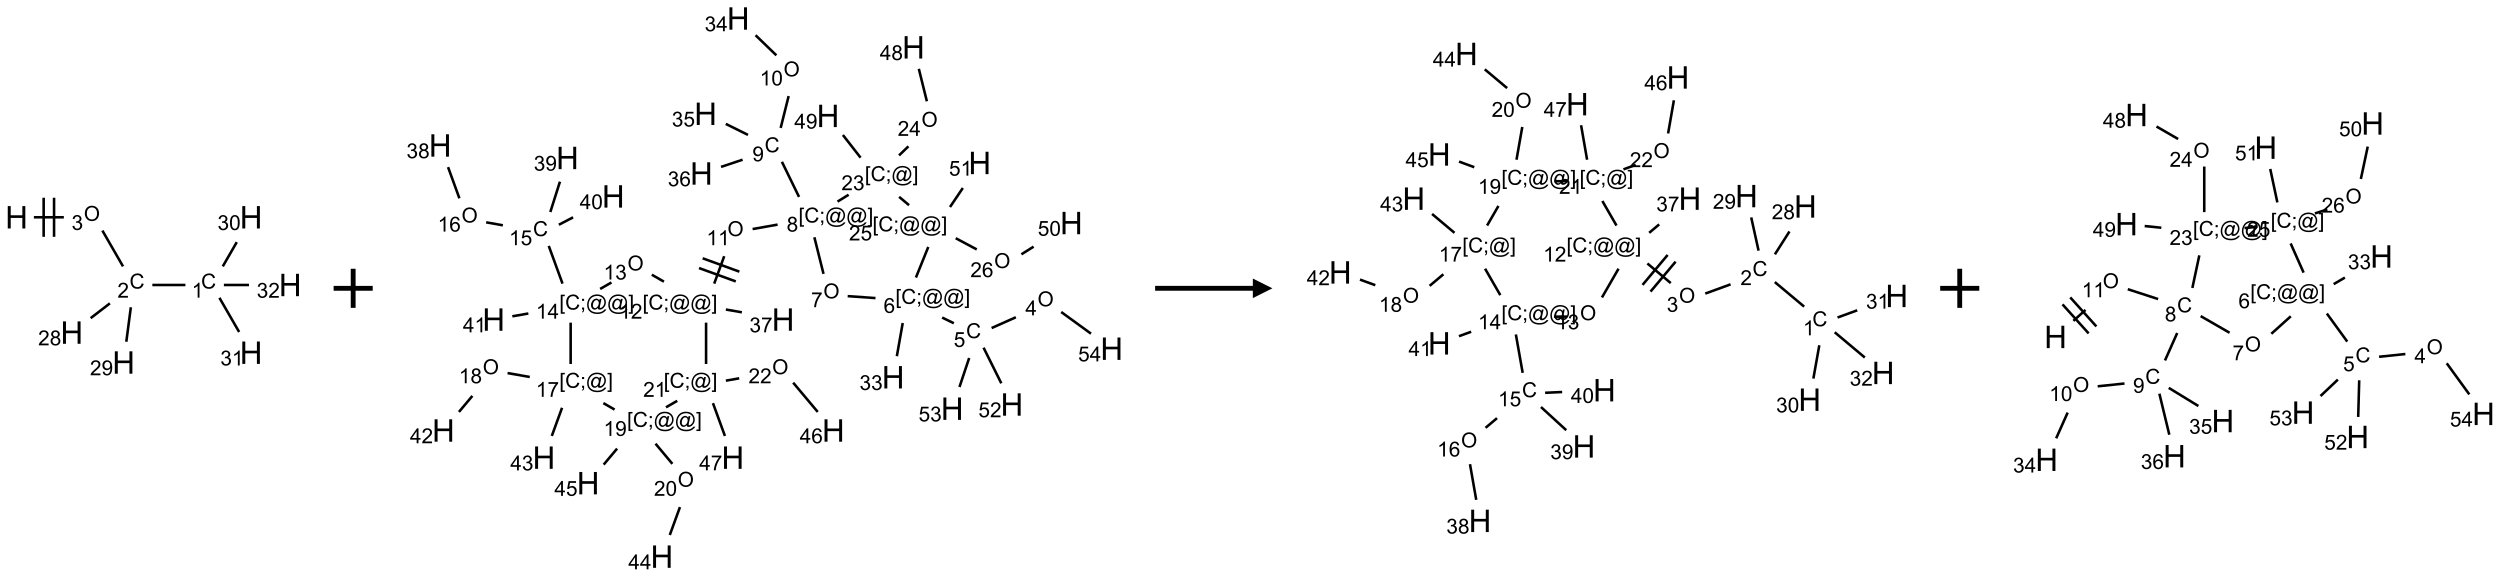 <?xml version="1.0" encoding="UTF-8"?>
<svg xmlns="http://www.w3.org/2000/svg" xmlns:xlink="http://www.w3.org/1999/xlink" width="1279" height="295" viewBox="0 0 1279 295">
<defs>
<g>
<g id="glyph-0-0">
<path d="M 2 0 L 2 -10 L 10 -10 L 10 0 Z M 2.25 -0.25 L 9.75 -0.25 L 9.75 -9.75 L 2.25 -9.75 Z M 2.25 -0.25 "/>
</g>
<g id="glyph-0-1">
<path d="M 1.281 0 L 1.281 -11.453 L 2.797 -11.453 L 2.797 -6.75 L 8.75 -6.75 L 8.75 -11.453 L 10.266 -11.453 L 10.266 0 L 8.75 0 L 8.75 -5.398 L 2.797 -5.398 L 2.797 0 Z M 1.281 0 "/>
</g>
<g id="glyph-1-0">
<path d="M 1.332 0 L 1.332 -6.668 L 6.668 -6.668 L 6.668 0 Z M 1.5 -0.168 L 6.5 -0.168 L 6.5 -6.5 L 1.5 -6.5 Z M 1.5 -0.168 "/>
</g>
<g id="glyph-1-1">
<path d="M 0.516 -3.719 C 0.516 -4.984 0.855 -5.977 1.535 -6.695 C 2.215 -7.414 3.094 -7.77 4.172 -7.77 C 4.875 -7.77 5.512 -7.602 6.078 -7.266 C 6.645 -6.93 7.074 -6.461 7.371 -5.855 C 7.668 -5.254 7.816 -4.57 7.816 -3.809 C 7.816 -3.035 7.66 -2.34 7.348 -1.73 C 7.035 -1.117 6.594 -0.656 6.02 -0.34 C 5.449 -0.027 4.828 0.129 4.168 0.129 C 3.449 0.129 2.805 -0.043 2.238 -0.391 C 1.672 -0.738 1.246 -1.211 0.953 -1.812 C 0.66 -2.414 0.516 -3.047 0.516 -3.719 Z M 1.559 -3.703 C 1.559 -2.781 1.805 -2.059 2.301 -1.527 C 2.793 -1 3.414 -0.734 4.16 -0.734 C 4.922 -0.734 5.547 -1 6.039 -1.535 C 6.531 -2.07 6.777 -2.828 6.777 -3.812 C 6.777 -4.434 6.672 -4.977 6.461 -5.441 C 6.25 -5.902 5.945 -6.262 5.539 -6.52 C 5.133 -6.773 4.68 -6.902 4.176 -6.902 C 3.461 -6.902 2.848 -6.656 2.332 -6.164 C 1.816 -5.672 1.559 -4.852 1.559 -3.703 Z M 1.559 -3.703 "/>
</g>
<g id="glyph-1-2">
<path d="M 0.449 -2.016 L 1.387 -2.141 C 1.492 -1.609 1.676 -1.227 1.934 -0.992 C 2.191 -0.758 2.508 -0.641 2.879 -0.641 C 3.32 -0.641 3.695 -0.793 3.996 -1.098 C 4.301 -1.402 4.453 -1.781 4.453 -2.234 C 4.453 -2.664 4.312 -3.02 4.031 -3.301 C 3.75 -3.578 3.391 -3.719 2.957 -3.719 C 2.781 -3.719 2.562 -3.684 2.297 -3.613 L 2.402 -4.438 C 2.465 -4.43 2.516 -4.426 2.551 -4.426 C 2.949 -4.426 3.312 -4.531 3.629 -4.738 C 3.949 -4.949 4.109 -5.27 4.109 -5.703 C 4.109 -6.047 3.992 -6.332 3.762 -6.559 C 3.527 -6.785 3.227 -6.895 2.859 -6.895 C 2.496 -6.895 2.191 -6.781 1.949 -6.551 C 1.707 -6.324 1.547 -5.98 1.48 -5.52 L 0.543 -5.688 C 0.656 -6.316 0.918 -6.805 1.324 -7.148 C 1.73 -7.492 2.234 -7.668 2.84 -7.668 C 3.254 -7.668 3.641 -7.578 3.988 -7.398 C 4.34 -7.219 4.609 -6.977 4.793 -6.668 C 4.98 -6.359 5.074 -6.031 5.074 -5.684 C 5.074 -5.352 4.984 -5.051 4.809 -4.781 C 4.629 -4.512 4.367 -4.297 4.02 -4.137 C 4.473 -4.031 4.824 -3.816 5.074 -3.488 C 5.324 -3.16 5.449 -2.75 5.449 -2.254 C 5.449 -1.59 5.203 -1.023 4.719 -0.559 C 4.234 -0.098 3.617 0.137 2.875 0.137 C 2.203 0.137 1.648 -0.062 1.207 -0.465 C 0.762 -0.863 0.512 -1.379 0.449 -2.016 Z M 0.449 -2.016 "/>
</g>
<g id="glyph-1-3">
<path d="M 6.27 -2.676 L 7.281 -2.422 C 7.07 -1.594 6.688 -0.961 6.137 -0.523 C 5.586 -0.086 4.914 0.129 4.121 0.129 C 3.297 0.129 2.629 -0.039 2.113 -0.371 C 1.598 -0.707 1.203 -1.191 0.934 -1.828 C 0.664 -2.465 0.531 -3.145 0.531 -3.875 C 0.531 -4.672 0.684 -5.363 0.988 -5.957 C 1.293 -6.547 1.723 -6.996 2.285 -7.305 C 2.844 -7.613 3.461 -7.766 4.137 -7.766 C 4.898 -7.766 5.543 -7.57 6.062 -7.184 C 6.582 -6.793 6.945 -6.246 7.152 -5.543 L 6.156 -5.309 C 5.98 -5.863 5.723 -6.266 5.387 -6.52 C 5.051 -6.773 4.625 -6.902 4.113 -6.902 C 3.527 -6.902 3.039 -6.762 2.645 -6.48 C 2.25 -6.199 1.973 -5.82 1.812 -5.348 C 1.652 -4.871 1.574 -4.383 1.574 -3.879 C 1.574 -3.23 1.668 -2.664 1.855 -2.18 C 2.047 -1.695 2.34 -1.332 2.738 -1.094 C 3.137 -0.855 3.57 -0.734 4.035 -0.734 C 4.602 -0.734 5.082 -0.898 5.473 -1.223 C 5.867 -1.551 6.133 -2.035 6.27 -2.676 Z M 6.27 -2.676 "/>
</g>
<g id="glyph-1-4">
<path d="M 5.371 -0.902 L 5.371 0 L 0.324 0 C 0.316 -0.227 0.352 -0.441 0.434 -0.652 C 0.562 -0.996 0.766 -1.332 1.051 -1.668 C 1.332 -2 1.742 -2.387 2.277 -2.824 C 3.105 -3.504 3.668 -4.043 3.957 -4.441 C 4.25 -4.84 4.395 -5.215 4.395 -5.566 C 4.395 -5.938 4.262 -6.254 3.996 -6.508 C 3.73 -6.762 3.387 -6.891 2.957 -6.891 C 2.508 -6.891 2.145 -6.754 1.875 -6.484 C 1.605 -6.215 1.469 -5.84 1.465 -5.359 L 0.5 -5.457 C 0.566 -6.176 0.812 -6.727 1.246 -7.102 C 1.676 -7.477 2.254 -7.668 2.98 -7.668 C 3.711 -7.668 4.293 -7.465 4.719 -7.059 C 5.145 -6.652 5.359 -6.148 5.359 -5.547 C 5.359 -5.242 5.297 -4.941 5.172 -4.645 C 5.047 -4.352 4.84 -4.039 4.551 -3.715 C 4.262 -3.387 3.777 -2.938 3.105 -2.371 C 2.543 -1.898 2.18 -1.578 2.02 -1.41 C 1.859 -1.242 1.73 -1.07 1.625 -0.902 Z M 5.371 -0.902 "/>
</g>
<g id="glyph-1-5">
<path d="M 3.973 0 L 3.035 0 L 3.035 -5.973 C 2.809 -5.758 2.516 -5.543 2.148 -5.328 C 1.781 -5.113 1.453 -4.953 1.16 -4.844 L 1.16 -5.75 C 1.684 -5.996 2.145 -6.297 2.535 -6.645 C 2.93 -6.996 3.207 -7.336 3.371 -7.668 L 3.973 -7.668 Z M 3.973 0 "/>
</g>
<g id="glyph-1-6">
<path d="M 0.441 -3.766 C 0.441 -4.668 0.535 -5.395 0.723 -5.945 C 0.906 -6.496 1.184 -6.922 1.551 -7.219 C 1.918 -7.516 2.375 -7.668 2.934 -7.668 C 3.344 -7.668 3.703 -7.586 4.012 -7.418 C 4.32 -7.254 4.574 -7.016 4.777 -6.707 C 4.977 -6.395 5.137 -6.016 5.25 -5.57 C 5.363 -5.125 5.422 -4.523 5.422 -3.766 C 5.422 -2.871 5.328 -2.148 5.145 -1.598 C 4.961 -1.047 4.688 -0.621 4.32 -0.32 C 3.953 -0.02 3.492 0.129 2.934 0.129 C 2.195 0.129 1.617 -0.133 1.199 -0.66 C 0.695 -1.297 0.441 -2.332 0.441 -3.766 Z M 1.406 -3.766 C 1.406 -2.512 1.555 -1.68 1.848 -1.262 C 2.141 -0.848 2.5 -0.641 2.934 -0.641 C 3.363 -0.641 3.727 -0.848 4.02 -1.266 C 4.312 -1.684 4.457 -2.516 4.457 -3.766 C 4.457 -5.023 4.312 -5.859 4.02 -6.27 C 3.727 -6.684 3.359 -6.891 2.922 -6.891 C 2.492 -6.891 2.148 -6.707 1.891 -6.344 C 1.566 -5.879 1.406 -5.02 1.406 -3.766 Z M 1.406 -3.766 "/>
</g>
<g id="glyph-1-7">
<path d="M 1.887 -4.141 C 1.496 -4.281 1.207 -4.484 1.02 -4.75 C 0.832 -5.016 0.738 -5.328 0.738 -5.699 C 0.738 -6.254 0.938 -6.719 1.34 -7.098 C 1.738 -7.477 2.27 -7.668 2.934 -7.668 C 3.598 -7.668 4.137 -7.473 4.543 -7.086 C 4.949 -6.699 5.152 -6.227 5.152 -5.672 C 5.152 -5.316 5.059 -5.008 4.871 -4.746 C 4.688 -4.484 4.406 -4.281 4.027 -4.141 C 4.496 -3.988 4.852 -3.742 5.098 -3.402 C 5.34 -3.062 5.465 -2.656 5.465 -2.184 C 5.465 -1.531 5.234 -0.98 4.77 -0.535 C 4.309 -0.09 3.703 0.129 2.949 0.129 C 2.195 0.129 1.586 -0.094 1.125 -0.539 C 0.664 -0.984 0.434 -1.543 0.434 -2.207 C 0.434 -2.703 0.559 -3.121 0.809 -3.457 C 1.062 -3.793 1.422 -4.02 1.887 -4.141 Z M 1.699 -5.73 C 1.699 -5.367 1.812 -5.074 2.047 -4.844 C 2.281 -4.613 2.582 -4.5 2.953 -4.5 C 3.312 -4.5 3.609 -4.613 3.84 -4.84 C 4.07 -5.066 4.188 -5.348 4.188 -5.676 C 4.188 -6.02 4.07 -6.309 3.832 -6.543 C 3.594 -6.777 3.297 -6.895 2.941 -6.895 C 2.586 -6.895 2.289 -6.781 2.051 -6.551 C 1.816 -6.324 1.699 -6.047 1.699 -5.73 Z M 1.395 -2.203 C 1.395 -1.938 1.461 -1.676 1.586 -1.426 C 1.711 -1.176 1.902 -0.984 2.152 -0.848 C 2.402 -0.711 2.672 -0.641 2.957 -0.641 C 3.406 -0.641 3.777 -0.785 4.066 -1.074 C 4.359 -1.363 4.504 -1.727 4.504 -2.172 C 4.504 -2.625 4.355 -2.996 4.055 -3.293 C 3.754 -3.586 3.379 -3.734 2.926 -3.734 C 2.484 -3.734 2.121 -3.59 1.832 -3.297 C 1.543 -3.004 1.395 -2.641 1.395 -2.203 Z M 1.395 -2.203 "/>
</g>
<g id="glyph-1-8">
<path d="M 0.582 -1.766 L 1.484 -1.848 C 1.562 -1.426 1.707 -1.117 1.922 -0.926 C 2.137 -0.734 2.414 -0.641 2.75 -0.641 C 3.039 -0.641 3.289 -0.707 3.508 -0.84 C 3.727 -0.973 3.902 -1.148 4.043 -1.367 C 4.18 -1.586 4.297 -1.887 4.391 -2.262 C 4.484 -2.637 4.531 -3.016 4.531 -3.406 C 4.531 -3.449 4.531 -3.512 4.527 -3.594 C 4.34 -3.297 4.082 -3.055 3.758 -2.867 C 3.434 -2.68 3.082 -2.59 2.703 -2.59 C 2.07 -2.59 1.535 -2.816 1.098 -3.277 C 0.66 -3.734 0.441 -4.34 0.441 -5.09 C 0.441 -5.863 0.672 -6.484 1.129 -6.957 C 1.586 -7.43 2.156 -7.668 2.844 -7.668 C 3.34 -7.668 3.793 -7.531 4.207 -7.266 C 4.617 -7 4.93 -6.617 5.145 -6.121 C 5.355 -5.629 5.465 -4.91 5.465 -3.973 C 5.465 -2.996 5.359 -2.223 5.145 -1.645 C 4.934 -1.066 4.617 -0.625 4.199 -0.324 C 3.781 -0.02 3.293 0.129 2.73 0.129 C 2.133 0.129 1.645 -0.035 1.266 -0.367 C 0.887 -0.699 0.66 -1.164 0.582 -1.766 Z M 4.422 -5.137 C 4.422 -5.676 4.277 -6.102 3.992 -6.418 C 3.707 -6.734 3.359 -6.891 2.957 -6.891 C 2.543 -6.891 2.18 -6.719 1.871 -6.379 C 1.562 -6.039 1.406 -5.598 1.406 -5.059 C 1.406 -4.57 1.555 -4.176 1.848 -3.871 C 2.141 -3.566 2.5 -3.418 2.934 -3.418 C 3.367 -3.418 3.723 -3.57 4.004 -3.871 C 4.281 -4.176 4.422 -4.598 4.422 -5.137 Z M 4.422 -5.137 "/>
</g>
<g id="glyph-1-9">
<path d="M 3.449 0 L 3.449 -1.828 L 0.137 -1.828 L 0.137 -2.688 L 3.621 -7.637 L 4.387 -7.637 L 4.387 -2.688 L 5.418 -2.688 L 5.418 -1.828 L 4.387 -1.828 L 4.387 0 Z M 3.449 -2.688 L 3.449 -6.129 L 1.059 -2.688 Z M 3.449 -2.688 "/>
</g>
<g id="glyph-1-10">
<path d="M 0.441 -2 L 1.426 -2.082 C 1.5 -1.605 1.668 -1.242 1.934 -1.004 C 2.199 -0.762 2.52 -0.641 2.895 -0.641 C 3.348 -0.641 3.73 -0.812 4.043 -1.152 C 4.355 -1.492 4.512 -1.941 4.512 -2.504 C 4.512 -3.039 4.359 -3.461 4.059 -3.77 C 3.758 -4.078 3.367 -4.234 2.879 -4.234 C 2.578 -4.234 2.305 -4.164 2.062 -4.027 C 1.82 -3.891 1.629 -3.715 1.488 -3.496 L 0.609 -3.609 L 1.348 -7.531 L 5.145 -7.531 L 5.145 -6.637 L 2.098 -6.637 L 1.688 -4.582 C 2.145 -4.902 2.625 -5.062 3.129 -5.062 C 3.797 -5.062 4.359 -4.832 4.816 -4.371 C 5.277 -3.91 5.504 -3.312 5.504 -2.59 C 5.504 -1.898 5.305 -1.301 4.902 -0.797 C 4.41 -0.18 3.742 0.129 2.895 0.129 C 2.199 0.129 1.633 -0.062 1.195 -0.453 C 0.758 -0.844 0.504 -1.359 0.441 -2 Z M 0.441 -2 "/>
</g>
<g id="glyph-1-11">
<path d="M 0.723 2.121 L 0.723 -7.637 L 2.793 -7.637 L 2.793 -6.859 L 1.66 -6.859 L 1.66 1.344 L 2.793 1.344 L 2.793 2.121 Z M 0.723 2.121 "/>
</g>
<g id="glyph-1-12">
<path d="M 0.949 -4.465 L 0.949 -5.531 L 2.016 -5.531 L 2.016 -4.465 Z M 0.949 0 L 0.949 -1.066 L 2.016 -1.066 L 2.016 0 C 2.016 0.391 1.945 0.711 1.809 0.949 C 1.668 1.191 1.449 1.379 1.145 1.512 L 0.887 1.109 C 1.082 1.023 1.23 0.895 1.324 0.727 C 1.418 0.559 1.469 0.316 1.48 0 Z M 0.949 0 "/>
</g>
<g id="glyph-1-13">
<path d="M 6.047 -0.848 C 5.82 -0.59 5.57 -0.379 5.289 -0.223 C 5.008 -0.062 4.73 0.016 4.449 0.016 C 4.141 0.016 3.84 -0.074 3.547 -0.254 C 3.254 -0.434 3.02 -0.715 2.836 -1.09 C 2.652 -1.465 2.562 -1.875 2.562 -2.324 C 2.562 -2.875 2.703 -3.43 2.988 -3.98 C 3.27 -4.535 3.621 -4.953 4.043 -5.23 C 4.461 -5.508 4.871 -5.645 5.266 -5.645 C 5.566 -5.645 5.855 -5.566 6.129 -5.41 C 6.402 -5.25 6.641 -5.012 6.84 -4.688 L 7.016 -5.496 L 7.949 -5.496 L 7.199 -2 C 7.094 -1.516 7.043 -1.246 7.043 -1.191 C 7.043 -1.098 7.078 -1.02 7.148 -0.949 C 7.219 -0.883 7.305 -0.848 7.406 -0.848 C 7.59 -0.848 7.832 -0.953 8.129 -1.168 C 8.527 -1.445 8.84 -1.816 9.07 -2.285 C 9.301 -2.75 9.418 -3.234 9.418 -3.73 C 9.418 -4.309 9.27 -4.852 8.973 -5.355 C 8.676 -5.859 8.23 -6.262 7.645 -6.562 C 7.055 -6.863 6.406 -7.016 5.691 -7.016 C 4.879 -7.016 4.137 -6.824 3.465 -6.445 C 2.793 -6.066 2.273 -5.52 1.902 -4.809 C 1.535 -4.098 1.348 -3.34 1.348 -2.527 C 1.348 -1.676 1.535 -0.941 1.902 -0.328 C 2.273 0.285 2.809 0.742 3.508 1.035 C 4.207 1.328 4.984 1.473 5.832 1.473 C 6.742 1.473 7.504 1.32 8.121 1.016 C 8.734 0.711 9.195 0.34 9.5 -0.098 L 10.441 -0.098 C 10.266 0.266 9.961 0.637 9.531 1.016 C 9.102 1.395 8.59 1.695 7.996 1.914 C 7.402 2.133 6.688 2.246 5.848 2.246 C 5.078 2.246 4.367 2.145 3.715 1.949 C 3.066 1.75 2.512 1.453 2.051 1.055 C 1.594 0.656 1.25 0.199 1.016 -0.316 C 0.723 -0.973 0.578 -1.684 0.578 -2.441 C 0.578 -3.289 0.75 -4.098 1.098 -4.863 C 1.523 -5.805 2.125 -6.527 2.902 -7.027 C 3.684 -7.527 4.629 -7.777 5.738 -7.777 C 6.602 -7.777 7.375 -7.602 8.059 -7.246 C 8.746 -6.895 9.285 -6.371 9.684 -5.672 C 10.02 -5.07 10.188 -4.418 10.188 -3.715 C 10.188 -2.707 9.832 -1.812 9.125 -1.031 C 8.492 -0.328 7.801 0.02 7.051 0.02 C 6.812 0.02 6.617 -0.016 6.473 -0.09 C 6.324 -0.16 6.215 -0.266 6.145 -0.402 C 6.102 -0.488 6.066 -0.637 6.047 -0.848 Z M 3.527 -2.262 C 3.527 -1.785 3.641 -1.414 3.863 -1.152 C 4.09 -0.887 4.348 -0.754 4.641 -0.754 C 4.836 -0.754 5.039 -0.812 5.254 -0.93 C 5.469 -1.047 5.676 -1.219 5.871 -1.449 C 6.066 -1.676 6.23 -1.969 6.355 -2.32 C 6.48 -2.672 6.543 -3.027 6.543 -3.379 C 6.543 -3.852 6.426 -4.219 6.191 -4.48 C 5.957 -4.738 5.672 -4.871 5.332 -4.871 C 5.109 -4.871 4.902 -4.812 4.707 -4.699 C 4.512 -4.586 4.32 -4.406 4.137 -4.156 C 3.953 -3.906 3.805 -3.602 3.691 -3.246 C 3.582 -2.887 3.527 -2.559 3.527 -2.262 Z M 3.527 -2.262 "/>
</g>
<g id="glyph-1-14">
<path d="M 2.27 2.121 L 0.203 2.121 L 0.203 1.344 L 1.332 1.344 L 1.332 -6.859 L 0.203 -6.859 L 0.203 -7.637 L 2.27 -7.637 Z M 2.27 2.121 "/>
</g>
<g id="glyph-1-15">
<path d="M 5.309 -5.766 L 4.375 -5.691 C 4.293 -6.059 4.172 -6.328 4.02 -6.496 C 3.766 -6.762 3.453 -6.895 3.082 -6.895 C 2.785 -6.895 2.523 -6.812 2.297 -6.645 C 2 -6.43 1.77 -6.117 1.598 -5.703 C 1.43 -5.289 1.34 -4.703 1.332 -3.938 C 1.559 -4.281 1.836 -4.535 2.16 -4.703 C 2.488 -4.871 2.828 -4.953 3.188 -4.953 C 3.812 -4.953 4.344 -4.723 4.785 -4.262 C 5.223 -3.801 5.441 -3.207 5.441 -2.48 C 5.441 -2 5.34 -1.555 5.133 -1.145 C 4.926 -0.73 4.641 -0.418 4.281 -0.199 C 3.922 0.02 3.512 0.129 3.051 0.129 C 2.27 0.129 1.633 -0.156 1.141 -0.73 C 0.648 -1.305 0.402 -2.254 0.402 -3.574 C 0.402 -5.051 0.672 -6.121 1.219 -6.793 C 1.695 -7.375 2.336 -7.668 3.141 -7.668 C 3.742 -7.668 4.234 -7.5 4.617 -7.16 C 5 -6.824 5.23 -6.359 5.309 -5.766 Z M 1.48 -2.473 C 1.48 -2.152 1.547 -1.844 1.684 -1.547 C 1.82 -1.25 2.016 -1.027 2.262 -0.871 C 2.508 -0.719 2.766 -0.641 3.035 -0.641 C 3.434 -0.641 3.773 -0.801 4.059 -1.121 C 4.344 -1.441 4.484 -1.875 4.484 -2.422 C 4.484 -2.949 4.344 -3.367 4.062 -3.668 C 3.781 -3.973 3.426 -4.125 3 -4.125 C 2.578 -4.125 2.219 -3.973 1.922 -3.668 C 1.625 -3.363 1.48 -2.969 1.48 -2.473 Z M 1.48 -2.473 "/>
</g>
<g id="glyph-1-16">
<path d="M 0.504 -6.637 L 0.504 -7.535 L 5.449 -7.535 L 5.449 -6.809 C 4.961 -6.289 4.48 -5.602 4.004 -4.746 C 3.527 -3.887 3.156 -3.004 2.895 -2.098 C 2.707 -1.461 2.59 -0.762 2.535 0 L 1.574 0 C 1.582 -0.602 1.703 -1.328 1.926 -2.176 C 2.152 -3.027 2.477 -3.848 2.898 -4.637 C 3.32 -5.426 3.77 -6.094 4.246 -6.637 Z M 0.504 -6.637 "/>
</g>
</g>
</defs>
<path fill="none" stroke-width="0.033" stroke-linecap="butt" stroke-linejoin="miter" stroke="rgb(0%, 0%, 0%)" stroke-opacity="1" stroke-miterlimit="10" d="M 0.222 0 L 0.605 0 " transform="matrix(40, 0, 0, 40, 8.457, 111.158)"/>
<path fill="none" stroke-width="0.033" stroke-linecap="butt" stroke-linejoin="miter" stroke="rgb(0%, 0%, 0%)" stroke-opacity="1" stroke-miterlimit="10" d="M 0.48 0.25 L 0.48 -0.25 " transform="matrix(40, 0, 0, 40, 8.457, 111.158)"/>
<path fill="none" stroke-width="0.033" stroke-linecap="butt" stroke-linejoin="miter" stroke="rgb(0%, 0%, 0%)" stroke-opacity="1" stroke-miterlimit="10" d="M 0.347 0.25 L 0.347 -0.25 " transform="matrix(40, 0, 0, 40, 8.457, 111.158)"/>
<path fill="none" stroke-width="0.033" stroke-linecap="butt" stroke-linejoin="miter" stroke="rgb(0%, 0%, 0%)" stroke-opacity="1" stroke-miterlimit="10" d="M 1.098 0.17 L 1.362 0.628 " transform="matrix(40, 0, 0, 40, 8.457, 111.158)"/>
<path fill="none" stroke-width="0.033" stroke-linecap="butt" stroke-linejoin="miter" stroke="rgb(0%, 0%, 0%)" stroke-opacity="1" stroke-miterlimit="10" d="M 1.737 0.866 L 2.16 0.866 " transform="matrix(40, 0, 0, 40, 8.457, 111.158)"/>
<path fill="none" stroke-width="0.033" stroke-linecap="butt" stroke-linejoin="miter" stroke="rgb(0%, 0%, 0%)" stroke-opacity="1" stroke-miterlimit="10" d="M 2.638 0.628 L 2.817 0.318 " transform="matrix(40, 0, 0, 40, 8.457, 111.158)"/>
<path fill="none" stroke-width="0.033" stroke-linecap="butt" stroke-linejoin="miter" stroke="rgb(0%, 0%, 0%)" stroke-opacity="1" stroke-miterlimit="10" d="M 2.595 1.03 L 2.847 1.467 " transform="matrix(40, 0, 0, 40, 8.457, 111.158)"/>
<path fill="none" stroke-width="0.033" stroke-linecap="butt" stroke-linejoin="miter" stroke="rgb(0%, 0%, 0%)" stroke-opacity="1" stroke-miterlimit="10" d="M 2.652 0.866 L 2.973 0.866 " transform="matrix(40, 0, 0, 40, 8.457, 111.158)"/>
<path fill="none" stroke-width="0.033" stroke-linecap="butt" stroke-linejoin="miter" stroke="rgb(0%, 0%, 0%)" stroke-opacity="1" stroke-miterlimit="10" d="M 1.194 1.101 L 0.948 1.29 " transform="matrix(40, 0, 0, 40, 8.457, 111.158)"/>
<path fill="none" stroke-width="0.033" stroke-linecap="butt" stroke-linejoin="miter" stroke="rgb(0%, 0%, 0%)" stroke-opacity="1" stroke-miterlimit="10" d="M 1.462 1.151 L 1.404 1.592 " transform="matrix(40, 0, 0, 40, 8.457, 111.158)"/>
<g fill="rgb(0%, 0%, 0%)" fill-opacity="1">
<use xlink:href="#glyph-0-1" x="2.684" y="116.887"/>
</g>
<g fill="rgb(0%, 0%, 0%)" fill-opacity="1">
<use xlink:href="#glyph-1-1" x="42.879" y="113.008"/>
</g>
<g fill="rgb(0%, 0%, 0%)" fill-opacity="1">
<use xlink:href="#glyph-1-2" x="36.613" y="117.641"/>
</g>
<g fill="rgb(0%, 0%, 0%)" fill-opacity="1">
<use xlink:href="#glyph-1-3" x="66.238" y="147.645"/>
</g>
<g fill="rgb(0%, 0%, 0%)" fill-opacity="1">
<use xlink:href="#glyph-1-4" x="60.066" y="152.281"/>
</g>
<g fill="rgb(0%, 0%, 0%)" fill-opacity="1">
<use xlink:href="#glyph-1-3" x="102.863" y="147.645"/>
</g>
<g fill="rgb(0%, 0%, 0%)" fill-opacity="1">
<use xlink:href="#glyph-1-5" x="98.086" y="152.281"/>
</g>
<g fill="rgb(0%, 0%, 0%)" fill-opacity="1">
<use xlink:href="#glyph-0-1" x="122.684" y="116.887"/>
</g>
<g fill="rgb(0%, 0%, 0%)" fill-opacity="1">
<use xlink:href="#glyph-1-2" x="111.277" y="117.68"/>
<use xlink:href="#glyph-1-6" x="117.21" y="117.68"/>
</g>
<g fill="rgb(0%, 0%, 0%)" fill-opacity="1">
<use xlink:href="#glyph-0-1" x="122.684" y="186.168"/>
</g>
<g fill="rgb(0%, 0%, 0%)" fill-opacity="1">
<use xlink:href="#glyph-1-2" x="112.727" y="186.961"/>
<use xlink:href="#glyph-1-5" x="118.659" y="186.961"/>
</g>
<g fill="rgb(0%, 0%, 0%)" fill-opacity="1">
<use xlink:href="#glyph-0-1" x="142.684" y="151.527"/>
</g>
<g fill="rgb(0%, 0%, 0%)" fill-opacity="1">
<use xlink:href="#glyph-1-2" x="131.328" y="152.32"/>
<use xlink:href="#glyph-1-4" x="137.26" y="152.32"/>
</g>
<g fill="rgb(0%, 0%, 0%)" fill-opacity="1">
<use xlink:href="#glyph-0-1" x="30.949" y="175.879"/>
</g>
<g fill="rgb(0%, 0%, 0%)" fill-opacity="1">
<use xlink:href="#glyph-1-4" x="19.504" y="176.668"/>
<use xlink:href="#glyph-1-7" x="25.436" y="176.668"/>
</g>
<g fill="rgb(0%, 0%, 0%)" fill-opacity="1">
<use xlink:href="#glyph-0-1" x="57.465" y="191.184"/>
</g>
<g fill="rgb(0%, 0%, 0%)" fill-opacity="1">
<use xlink:href="#glyph-1-4" x="46.016" y="191.977"/>
<use xlink:href="#glyph-1-8" x="51.948" y="191.977"/>
</g>
<path fill="none" stroke-width="0.062" stroke-linecap="butt" stroke-linejoin="miter" stroke="rgb(0%, 0%, 0%)" stroke-opacity="1" stroke-miterlimit="10" d="M -0 0 L 0.5 0 M 0.25 -0.25 L 0.25 0.25 " transform="matrix(40, 0, 0, 40, 170.68, 147.5)"/>
<path fill="none" stroke-width="0.033" stroke-linecap="butt" stroke-linejoin="miter" stroke="rgb(0%, 0%, 0%)" stroke-opacity="1" stroke-miterlimit="10" d="M 7.363 3.821 L 7.053 3.959 " transform="matrix(40, 0, 0, 40, 225.188, 9.463)"/>
<path fill="none" stroke-width="0.033" stroke-linecap="butt" stroke-linejoin="miter" stroke="rgb(0%, 0%, 0%)" stroke-opacity="1" stroke-miterlimit="10" d="M 6.57 3.898 L 6.42 3.825 " transform="matrix(40, 0, 0, 40, 225.188, 9.463)"/>
<path fill="none" stroke-width="0.033" stroke-linecap="butt" stroke-linejoin="miter" stroke="rgb(0%, 0%, 0%)" stroke-opacity="1" stroke-miterlimit="10" d="M 5.916 3.895 L 5.841 4.319 " transform="matrix(40, 0, 0, 40, 225.188, 9.463)"/>
<path fill="none" stroke-width="0.033" stroke-linecap="butt" stroke-linejoin="miter" stroke="rgb(0%, 0%, 0%)" stroke-opacity="1" stroke-miterlimit="10" d="M 5.568 3.576 L 5.212 3.551 " transform="matrix(40, 0, 0, 40, 225.188, 9.463)"/>
<path fill="none" stroke-width="0.033" stroke-linecap="butt" stroke-linejoin="miter" stroke="rgb(0%, 0%, 0%)" stroke-opacity="1" stroke-miterlimit="10" d="M 4.903 3.266 L 4.786 2.798 " transform="matrix(40, 0, 0, 40, 225.188, 9.463)"/>
<path fill="none" stroke-width="0.033" stroke-linecap="butt" stroke-linejoin="miter" stroke="rgb(0%, 0%, 0%)" stroke-opacity="1" stroke-miterlimit="10" d="M 4.59 2.282 L 4.371 1.833 " transform="matrix(40, 0, 0, 40, 225.188, 9.463)"/>
<path fill="none" stroke-width="0.033" stroke-linecap="butt" stroke-linejoin="miter" stroke="rgb(0%, 0%, 0%)" stroke-opacity="1" stroke-miterlimit="10" d="M 4.355 1.4 L 4.457 0.992 " transform="matrix(40, 0, 0, 40, 225.188, 9.463)"/>
<path fill="none" stroke-width="0.033" stroke-linecap="butt" stroke-linejoin="miter" stroke="rgb(0%, 0%, 0%)" stroke-opacity="1" stroke-miterlimit="10" d="M 4.3 0.471 L 4.034 0.214 " transform="matrix(40, 0, 0, 40, 225.188, 9.463)"/>
<path fill="none" stroke-width="0.033" stroke-linecap="butt" stroke-linejoin="miter" stroke="rgb(0%, 0%, 0%)" stroke-opacity="1" stroke-miterlimit="10" d="M 3.937 1.489 L 3.653 1.348 " transform="matrix(40, 0, 0, 40, 225.188, 9.463)"/>
<path fill="none" stroke-width="0.033" stroke-linecap="butt" stroke-linejoin="miter" stroke="rgb(0%, 0%, 0%)" stroke-opacity="1" stroke-miterlimit="10" d="M 3.868 1.806 L 3.592 1.898 " transform="matrix(40, 0, 0, 40, 225.188, 9.463)"/>
<path fill="none" stroke-width="0.033" stroke-linecap="butt" stroke-linejoin="miter" stroke="rgb(0%, 0%, 0%)" stroke-opacity="1" stroke-miterlimit="10" d="M 4.316 2.636 L 3.996 2.693 " transform="matrix(40, 0, 0, 40, 225.188, 9.463)"/>
<path fill="none" stroke-width="0.033" stroke-linecap="butt" stroke-linejoin="miter" stroke="rgb(0%, 0%, 0%)" stroke-opacity="1" stroke-miterlimit="10" d="M 3.633 3.04 L 3.505 3.391 " transform="matrix(40, 0, 0, 40, 225.188, 9.463)"/>
<path fill="none" stroke-width="0.033" stroke-linecap="butt" stroke-linejoin="miter" stroke="rgb(0%, 0%, 0%)" stroke-opacity="1" stroke-miterlimit="10" d="M 3.311 3.192 L 3.781 3.363 " transform="matrix(40, 0, 0, 40, 225.188, 9.463)"/>
<path fill="none" stroke-width="0.033" stroke-linecap="butt" stroke-linejoin="miter" stroke="rgb(0%, 0%, 0%)" stroke-opacity="1" stroke-miterlimit="10" d="M 3.357 3.067 L 3.827 3.238 " transform="matrix(40, 0, 0, 40, 225.188, 9.463)"/>
<path fill="none" stroke-width="0.033" stroke-linecap="butt" stroke-linejoin="miter" stroke="rgb(0%, 0%, 0%)" stroke-opacity="1" stroke-miterlimit="10" d="M 3.654 3.722 L 3.859 3.758 " transform="matrix(40, 0, 0, 40, 225.188, 9.463)"/>
<path fill="none" stroke-width="0.033" stroke-linecap="butt" stroke-linejoin="miter" stroke="rgb(0%, 0%, 0%)" stroke-opacity="1" stroke-miterlimit="10" d="M 2.862 3.366 L 2.707 3.277 " transform="matrix(40, 0, 0, 40, 225.188, 9.463)"/>
<path fill="none" stroke-width="0.033" stroke-linecap="butt" stroke-linejoin="miter" stroke="rgb(0%, 0%, 0%)" stroke-opacity="1" stroke-miterlimit="10" d="M 2.191 3.376 L 2.046 3.459 " transform="matrix(40, 0, 0, 40, 225.188, 9.463)"/>
<path fill="none" stroke-width="0.033" stroke-linecap="butt" stroke-linejoin="miter" stroke="rgb(0%, 0%, 0%)" stroke-opacity="1" stroke-miterlimit="10" d="M 1.565 3.391 L 1.389 2.909 " transform="matrix(40, 0, 0, 40, 225.188, 9.463)"/>
<path fill="none" stroke-width="0.033" stroke-linecap="butt" stroke-linejoin="miter" stroke="rgb(0%, 0%, 0%)" stroke-opacity="1" stroke-miterlimit="10" d="M 0.802 2.645 L 0.588 2.607 " transform="matrix(40, 0, 0, 40, 225.188, 9.463)"/>
<path fill="none" stroke-width="0.033" stroke-linecap="butt" stroke-linejoin="miter" stroke="rgb(0%, 0%, 0%)" stroke-opacity="1" stroke-miterlimit="10" d="M 0.246 2.3 L 0.101 1.901 " transform="matrix(40, 0, 0, 40, 225.188, 9.463)"/>
<path fill="none" stroke-width="0.033" stroke-linecap="butt" stroke-linejoin="miter" stroke="rgb(0%, 0%, 0%)" stroke-opacity="1" stroke-miterlimit="10" d="M 1.409 2.475 L 1.532 2.087 " transform="matrix(40, 0, 0, 40, 225.188, 9.463)"/>
<path fill="none" stroke-width="0.033" stroke-linecap="butt" stroke-linejoin="miter" stroke="rgb(0%, 0%, 0%)" stroke-opacity="1" stroke-miterlimit="10" d="M 1.518 2.638 L 1.7 2.543 " transform="matrix(40, 0, 0, 40, 225.188, 9.463)"/>
<path fill="none" stroke-width="0.033" stroke-linecap="butt" stroke-linejoin="miter" stroke="rgb(0%, 0%, 0%)" stroke-opacity="1" stroke-miterlimit="10" d="M 1.128 3.773 L 0.923 3.809 " transform="matrix(40, 0, 0, 40, 225.188, 9.463)"/>
<path fill="none" stroke-width="0.033" stroke-linecap="butt" stroke-linejoin="miter" stroke="rgb(0%, 0%, 0%)" stroke-opacity="1" stroke-miterlimit="10" d="M 1.669 3.89 L 1.669 4.419 " transform="matrix(40, 0, 0, 40, 225.188, 9.463)"/>
<path fill="none" stroke-width="0.033" stroke-linecap="butt" stroke-linejoin="miter" stroke="rgb(0%, 0%, 0%)" stroke-opacity="1" stroke-miterlimit="10" d="M 1.146 4.585 L 0.862 4.535 " transform="matrix(40, 0, 0, 40, 225.188, 9.463)"/>
<path fill="none" stroke-width="0.033" stroke-linecap="butt" stroke-linejoin="miter" stroke="rgb(0%, 0%, 0%)" stroke-opacity="1" stroke-miterlimit="10" d="M 0.412 4.827 L 0.24 5.032 " transform="matrix(40, 0, 0, 40, 225.188, 9.463)"/>
<path fill="none" stroke-width="0.033" stroke-linecap="butt" stroke-linejoin="miter" stroke="rgb(0%, 0%, 0%)" stroke-opacity="1" stroke-miterlimit="10" d="M 1.559 4.979 L 1.428 5.339 " transform="matrix(40, 0, 0, 40, 225.188, 9.463)"/>
<path fill="none" stroke-width="0.033" stroke-linecap="butt" stroke-linejoin="miter" stroke="rgb(0%, 0%, 0%)" stroke-opacity="1" stroke-miterlimit="10" d="M 2.087 4.919 L 2.231 5.002 " transform="matrix(40, 0, 0, 40, 225.188, 9.463)"/>
<path fill="none" stroke-width="0.033" stroke-linecap="butt" stroke-linejoin="miter" stroke="rgb(0%, 0%, 0%)" stroke-opacity="1" stroke-miterlimit="10" d="M 2.754 5.438 L 2.97 5.696 " transform="matrix(40, 0, 0, 40, 225.188, 9.463)"/>
<path fill="none" stroke-width="0.033" stroke-linecap="butt" stroke-linejoin="miter" stroke="rgb(0%, 0%, 0%)" stroke-opacity="1" stroke-miterlimit="10" d="M 3.067 6.249 L 2.937 6.606 " transform="matrix(40, 0, 0, 40, 225.188, 9.463)"/>
<path fill="none" stroke-width="0.033" stroke-linecap="butt" stroke-linejoin="miter" stroke="rgb(0%, 0%, 0%)" stroke-opacity="1" stroke-miterlimit="10" d="M 2.263 5.501 L 2.091 5.706 " transform="matrix(40, 0, 0, 40, 225.188, 9.463)"/>
<path fill="none" stroke-width="0.033" stroke-linecap="butt" stroke-linejoin="miter" stroke="rgb(0%, 0%, 0%)" stroke-opacity="1" stroke-miterlimit="10" d="M 2.888 4.973 L 3.032 4.89 " transform="matrix(40, 0, 0, 40, 225.188, 9.463)"/>
<path fill="none" stroke-width="0.033" stroke-linecap="butt" stroke-linejoin="miter" stroke="rgb(0%, 0%, 0%)" stroke-opacity="1" stroke-miterlimit="10" d="M 3.401 4.419 L 3.401 3.89 " transform="matrix(40, 0, 0, 40, 225.188, 9.463)"/>
<path fill="none" stroke-width="0.033" stroke-linecap="butt" stroke-linejoin="miter" stroke="rgb(0%, 0%, 0%)" stroke-opacity="1" stroke-miterlimit="10" d="M 3.654 4.632 L 3.825 4.602 " transform="matrix(40, 0, 0, 40, 225.188, 9.463)"/>
<path fill="none" stroke-width="0.033" stroke-linecap="butt" stroke-linejoin="miter" stroke="rgb(0%, 0%, 0%)" stroke-opacity="1" stroke-miterlimit="10" d="M 4.515 4.658 L 4.829 5.032 " transform="matrix(40, 0, 0, 40, 225.188, 9.463)"/>
<path fill="none" stroke-width="0.033" stroke-linecap="butt" stroke-linejoin="miter" stroke="rgb(0%, 0%, 0%)" stroke-opacity="1" stroke-miterlimit="10" d="M 3.489 4.92 L 3.642 5.339 " transform="matrix(40, 0, 0, 40, 225.188, 9.463)"/>
<path fill="none" stroke-width="0.033" stroke-linecap="butt" stroke-linejoin="miter" stroke="rgb(0%, 0%, 0%)" stroke-opacity="1" stroke-miterlimit="10" d="M 5.082 2.342 L 5.224 2.254 " transform="matrix(40, 0, 0, 40, 225.188, 9.463)"/>
<path fill="none" stroke-width="0.033" stroke-linecap="butt" stroke-linejoin="miter" stroke="rgb(0%, 0%, 0%)" stroke-opacity="1" stroke-miterlimit="10" d="M 5.869 1.751 L 5.989 1.635 " transform="matrix(40, 0, 0, 40, 225.188, 9.463)"/>
<path fill="none" stroke-width="0.033" stroke-linecap="butt" stroke-linejoin="miter" stroke="rgb(0%, 0%, 0%)" stroke-opacity="1" stroke-miterlimit="10" d="M 6.225 1.059 L 6.122 0.644 " transform="matrix(40, 0, 0, 40, 225.188, 9.463)"/>
<path fill="none" stroke-width="0.033" stroke-linecap="butt" stroke-linejoin="miter" stroke="rgb(0%, 0%, 0%)" stroke-opacity="1" stroke-miterlimit="10" d="M 5.377 1.78 L 5.151 1.49 " transform="matrix(40, 0, 0, 40, 225.188, 9.463)"/>
<path fill="none" stroke-width="0.033" stroke-linecap="butt" stroke-linejoin="miter" stroke="rgb(0%, 0%, 0%)" stroke-opacity="1" stroke-miterlimit="10" d="M 5.87 2.281 L 5.997 2.388 " transform="matrix(40, 0, 0, 40, 225.188, 9.463)"/>
<path fill="none" stroke-width="0.033" stroke-linecap="butt" stroke-linejoin="miter" stroke="rgb(0%, 0%, 0%)" stroke-opacity="1" stroke-miterlimit="10" d="M 6.243 2.922 L 6.085 3.313 " transform="matrix(40, 0, 0, 40, 225.188, 9.463)"/>
<path fill="none" stroke-width="0.033" stroke-linecap="butt" stroke-linejoin="miter" stroke="rgb(0%, 0%, 0%)" stroke-opacity="1" stroke-miterlimit="10" d="M 6.594 2.81 L 6.863 2.954 " transform="matrix(40, 0, 0, 40, 225.188, 9.463)"/>
<path fill="none" stroke-width="0.033" stroke-linecap="butt" stroke-linejoin="miter" stroke="rgb(0%, 0%, 0%)" stroke-opacity="1" stroke-miterlimit="10" d="M 7.434 3.016 L 7.59 2.918 " transform="matrix(40, 0, 0, 40, 225.188, 9.463)"/>
<path fill="none" stroke-width="0.033" stroke-linecap="butt" stroke-linejoin="miter" stroke="rgb(0%, 0%, 0%)" stroke-opacity="1" stroke-miterlimit="10" d="M 6.521 2.411 L 6.685 2.168 " transform="matrix(40, 0, 0, 40, 225.188, 9.463)"/>
<path fill="none" stroke-width="0.033" stroke-linecap="butt" stroke-linejoin="miter" stroke="rgb(0%, 0%, 0%)" stroke-opacity="1" stroke-miterlimit="10" d="M 6.95 4.21 L 7.177 4.666 " transform="matrix(40, 0, 0, 40, 225.188, 9.463)"/>
<path fill="none" stroke-width="0.033" stroke-linecap="butt" stroke-linejoin="miter" stroke="rgb(0%, 0%, 0%)" stroke-opacity="1" stroke-miterlimit="10" d="M 6.766 4.342 L 6.642 4.713 " transform="matrix(40, 0, 0, 40, 225.188, 9.463)"/>
<path fill="none" stroke-width="0.033" stroke-linecap="butt" stroke-linejoin="miter" stroke="rgb(0%, 0%, 0%)" stroke-opacity="1" stroke-miterlimit="10" d="M 7.943 3.754 L 8.324 4.031 " transform="matrix(40, 0, 0, 40, 225.188, 9.463)"/>
<g fill="rgb(0%, 0%, 0%)" fill-opacity="1">
<use xlink:href="#glyph-1-1" x="530.793" y="156.73"/>
</g>
<g fill="rgb(0%, 0%, 0%)" fill-opacity="1">
<use xlink:href="#glyph-1-9" x="524.559" y="161.328"/>
</g>
<g fill="rgb(0%, 0%, 0%)" fill-opacity="1">
<use xlink:href="#glyph-1-3" x="494.234" y="172.996"/>
</g>
<g fill="rgb(0%, 0%, 0%)" fill-opacity="1">
<use xlink:href="#glyph-1-10" x="487.926" y="177.496"/>
</g>
<g fill="rgb(0%, 0%, 0%)" fill-opacity="1">
<use xlink:href="#glyph-1-11" x="458.09" y="155.469"/>
<use xlink:href="#glyph-1-3" x="461.053" y="155.469"/>
<use xlink:href="#glyph-1-12" x="468.757" y="155.469"/>
<use xlink:href="#glyph-1-13" x="471.72" y="155.469"/>
<use xlink:href="#glyph-1-13" x="482.548" y="155.469"/>
<use xlink:href="#glyph-1-14" x="493.376" y="155.469"/>
</g>
<g fill="rgb(0%, 0%, 0%)" fill-opacity="1">
<use xlink:href="#glyph-1-15" x="452.039" y="160.094"/>
</g>
<g fill="rgb(0%, 0%, 0%)" fill-opacity="1">
<use xlink:href="#glyph-0-1" x="451.156" y="198.734"/>
</g>
<g fill="rgb(0%, 0%, 0%)" fill-opacity="1">
<use xlink:href="#glyph-1-2" x="439.723" y="199.527"/>
<use xlink:href="#glyph-1-2" x="445.655" y="199.527"/>
</g>
<g fill="rgb(0%, 0%, 0%)" fill-opacity="1">
<use xlink:href="#glyph-1-1" x="421.219" y="152.672"/>
</g>
<g fill="rgb(0%, 0%, 0%)" fill-opacity="1">
<use xlink:href="#glyph-1-16" x="414.949" y="157.176"/>
</g>
<g fill="rgb(0%, 0%, 0%)" fill-opacity="1">
<use xlink:href="#glyph-1-11" x="408.508" y="113.867"/>
<use xlink:href="#glyph-1-3" x="411.471" y="113.867"/>
<use xlink:href="#glyph-1-12" x="419.174" y="113.867"/>
<use xlink:href="#glyph-1-13" x="422.138" y="113.867"/>
<use xlink:href="#glyph-1-13" x="432.966" y="113.867"/>
<use xlink:href="#glyph-1-14" x="443.794" y="113.867"/>
</g>
<g fill="rgb(0%, 0%, 0%)" fill-opacity="1">
<use xlink:href="#glyph-1-7" x="402.438" y="118.492"/>
</g>
<g fill="rgb(0%, 0%, 0%)" fill-opacity="1">
<use xlink:href="#glyph-1-3" x="391.168" y="77.906"/>
</g>
<g fill="rgb(0%, 0%, 0%)" fill-opacity="1">
<use xlink:href="#glyph-1-8" x="384.902" y="82.543"/>
</g>
<g fill="rgb(0%, 0%, 0%)" fill-opacity="1">
<use xlink:href="#glyph-1-1" x="400.863" y="39.098"/>
</g>
<g fill="rgb(0%, 0%, 0%)" fill-opacity="1">
<use xlink:href="#glyph-1-5" x="388.688" y="43.73"/>
<use xlink:href="#glyph-1-6" x="394.62" y="43.73"/>
</g>
<g fill="rgb(0%, 0%, 0%)" fill-opacity="1">
<use xlink:href="#glyph-0-1" x="371.895" y="15.191"/>
</g>
<g fill="rgb(0%, 0%, 0%)" fill-opacity="1">
<use xlink:href="#glyph-1-2" x="360.492" y="15.984"/>
<use xlink:href="#glyph-1-9" x="366.424" y="15.984"/>
</g>
<g fill="rgb(0%, 0%, 0%)" fill-opacity="1">
<use xlink:href="#glyph-0-1" x="355.191" y="63.941"/>
</g>
<g fill="rgb(0%, 0%, 0%)" fill-opacity="1">
<use xlink:href="#glyph-1-2" x="343.699" y="64.734"/>
<use xlink:href="#glyph-1-10" x="349.632" y="64.734"/>
</g>
<g fill="rgb(0%, 0%, 0%)" fill-opacity="1">
<use xlink:href="#glyph-0-1" x="353.055" y="94.48"/>
</g>
<g fill="rgb(0%, 0%, 0%)" fill-opacity="1">
<use xlink:href="#glyph-1-2" x="341.629" y="95.273"/>
<use xlink:href="#glyph-1-15" x="347.561" y="95.273"/>
</g>
<g fill="rgb(0%, 0%, 0%)" fill-opacity="1">
<use xlink:href="#glyph-1-1" x="372.148" y="120.809"/>
</g>
<g fill="rgb(0%, 0%, 0%)" fill-opacity="1">
<use xlink:href="#glyph-1-5" x="361.422" y="125.438"/>
<use xlink:href="#glyph-1-5" x="367.354" y="125.438"/>
</g>
<g fill="rgb(0%, 0%, 0%)" fill-opacity="1">
<use xlink:href="#glyph-1-11" x="328.727" y="158.398"/>
<use xlink:href="#glyph-1-3" x="331.69" y="158.398"/>
<use xlink:href="#glyph-1-12" x="339.393" y="158.398"/>
<use xlink:href="#glyph-1-13" x="342.357" y="158.398"/>
<use xlink:href="#glyph-1-13" x="353.185" y="158.398"/>
<use xlink:href="#glyph-1-14" x="364.013" y="158.398"/>
</g>
<g fill="rgb(0%, 0%, 0%)" fill-opacity="1">
<use xlink:href="#glyph-1-5" x="316.816" y="163.027"/>
<use xlink:href="#glyph-1-4" x="322.749" y="163.027"/>
</g>
<g fill="rgb(0%, 0%, 0%)" fill-opacity="1">
<use xlink:href="#glyph-0-1" x="394.844" y="169.219"/>
</g>
<g fill="rgb(0%, 0%, 0%)" fill-opacity="1">
<use xlink:href="#glyph-1-2" x="383.41" y="170.012"/>
<use xlink:href="#glyph-1-16" x="389.342" y="170.012"/>
</g>
<g fill="rgb(0%, 0%, 0%)" fill-opacity="1">
<use xlink:href="#glyph-1-1" x="321.004" y="138.395"/>
</g>
<g fill="rgb(0%, 0%, 0%)" fill-opacity="1">
<use xlink:href="#glyph-1-5" x="308.805" y="143.027"/>
<use xlink:href="#glyph-1-2" x="314.737" y="143.027"/>
</g>
<g fill="rgb(0%, 0%, 0%)" fill-opacity="1">
<use xlink:href="#glyph-1-11" x="286.152" y="158.398"/>
<use xlink:href="#glyph-1-3" x="289.116" y="158.398"/>
<use xlink:href="#glyph-1-12" x="296.819" y="158.398"/>
<use xlink:href="#glyph-1-13" x="299.783" y="158.398"/>
<use xlink:href="#glyph-1-13" x="310.611" y="158.398"/>
<use xlink:href="#glyph-1-14" x="321.439" y="158.398"/>
</g>
<g fill="rgb(0%, 0%, 0%)" fill-opacity="1">
<use xlink:href="#glyph-1-5" x="274.195" y="163.027"/>
<use xlink:href="#glyph-1-9" x="280.128" y="163.027"/>
</g>
<g fill="rgb(0%, 0%, 0%)" fill-opacity="1">
<use xlink:href="#glyph-1-3" x="272.668" y="120.805"/>
</g>
<g fill="rgb(0%, 0%, 0%)" fill-opacity="1">
<use xlink:href="#glyph-1-5" x="260.426" y="125.438"/>
<use xlink:href="#glyph-1-10" x="266.358" y="125.438"/>
</g>
<g fill="rgb(0%, 0%, 0%)" fill-opacity="1">
<use xlink:href="#glyph-1-1" x="236.113" y="113.863"/>
</g>
<g fill="rgb(0%, 0%, 0%)" fill-opacity="1">
<use xlink:href="#glyph-1-5" x="223.918" y="118.492"/>
<use xlink:href="#glyph-1-15" x="229.85" y="118.492"/>
</g>
<g fill="rgb(0%, 0%, 0%)" fill-opacity="1">
<use xlink:href="#glyph-0-1" x="219.414" y="80.152"/>
</g>
<g fill="rgb(0%, 0%, 0%)" fill-opacity="1">
<use xlink:href="#glyph-1-2" x="207.965" y="80.945"/>
<use xlink:href="#glyph-1-7" x="213.897" y="80.945"/>
</g>
<g fill="rgb(0%, 0%, 0%)" fill-opacity="1">
<use xlink:href="#glyph-0-1" x="284.516" y="86.539"/>
</g>
<g fill="rgb(0%, 0%, 0%)" fill-opacity="1">
<use xlink:href="#glyph-1-2" x="273.066" y="87.328"/>
<use xlink:href="#glyph-1-8" x="278.999" y="87.328"/>
</g>
<g fill="rgb(0%, 0%, 0%)" fill-opacity="1">
<use xlink:href="#glyph-0-1" x="307.969" y="106.215"/>
</g>
<g fill="rgb(0%, 0%, 0%)" fill-opacity="1">
<use xlink:href="#glyph-1-9" x="296.562" y="107.008"/>
<use xlink:href="#glyph-1-6" x="302.495" y="107.008"/>
</g>
<g fill="rgb(0%, 0%, 0%)" fill-opacity="1">
<use xlink:href="#glyph-0-1" x="246.777" y="169.219"/>
</g>
<g fill="rgb(0%, 0%, 0%)" fill-opacity="1">
<use xlink:href="#glyph-1-9" x="236.816" y="170.012"/>
<use xlink:href="#glyph-1-5" x="242.749" y="170.012"/>
</g>
<g fill="rgb(0%, 0%, 0%)" fill-opacity="1">
<use xlink:href="#glyph-1-11" x="286.152" y="198.398"/>
<use xlink:href="#glyph-1-3" x="289.116" y="198.398"/>
<use xlink:href="#glyph-1-12" x="296.819" y="198.398"/>
<use xlink:href="#glyph-1-13" x="299.783" y="198.398"/>
<use xlink:href="#glyph-1-14" x="310.611" y="198.398"/>
</g>
<g fill="rgb(0%, 0%, 0%)" fill-opacity="1">
<use xlink:href="#glyph-1-5" x="274.164" y="203.027"/>
<use xlink:href="#glyph-1-16" x="280.096" y="203.027"/>
</g>
<g fill="rgb(0%, 0%, 0%)" fill-opacity="1">
<use xlink:href="#glyph-1-1" x="246.973" y="191.449"/>
</g>
<g fill="rgb(0%, 0%, 0%)" fill-opacity="1">
<use xlink:href="#glyph-1-5" x="234.758" y="196.082"/>
<use xlink:href="#glyph-1-7" x="240.69" y="196.082"/>
</g>
<g fill="rgb(0%, 0%, 0%)" fill-opacity="1">
<use xlink:href="#glyph-0-1" x="221.066" y="225.969"/>
</g>
<g fill="rgb(0%, 0%, 0%)" fill-opacity="1">
<use xlink:href="#glyph-1-9" x="209.711" y="226.762"/>
<use xlink:href="#glyph-1-4" x="215.643" y="226.762"/>
</g>
<g fill="rgb(0%, 0%, 0%)" fill-opacity="1">
<use xlink:href="#glyph-0-1" x="272.488" y="239.863"/>
</g>
<g fill="rgb(0%, 0%, 0%)" fill-opacity="1">
<use xlink:href="#glyph-1-9" x="261.055" y="240.652"/>
<use xlink:href="#glyph-1-2" x="266.987" y="240.652"/>
</g>
<g fill="rgb(0%, 0%, 0%)" fill-opacity="1">
<use xlink:href="#glyph-1-11" x="320.793" y="218.398"/>
<use xlink:href="#glyph-1-3" x="323.757" y="218.398"/>
<use xlink:href="#glyph-1-12" x="331.46" y="218.398"/>
<use xlink:href="#glyph-1-13" x="334.423" y="218.398"/>
<use xlink:href="#glyph-1-13" x="345.251" y="218.398"/>
<use xlink:href="#glyph-1-14" x="356.079" y="218.398"/>
</g>
<g fill="rgb(0%, 0%, 0%)" fill-opacity="1">
<use xlink:href="#glyph-1-5" x="308.789" y="223.027"/>
<use xlink:href="#glyph-1-8" x="314.721" y="223.027"/>
</g>
<g fill="rgb(0%, 0%, 0%)" fill-opacity="1">
<use xlink:href="#glyph-1-1" x="346.719" y="249.035"/>
</g>
<g fill="rgb(0%, 0%, 0%)" fill-opacity="1">
<use xlink:href="#glyph-1-4" x="334.547" y="253.668"/>
<use xlink:href="#glyph-1-6" x="340.479" y="253.668"/>
</g>
<g fill="rgb(0%, 0%, 0%)" fill-opacity="1">
<use xlink:href="#glyph-0-1" x="332.84" y="290.504"/>
</g>
<g fill="rgb(0%, 0%, 0%)" fill-opacity="1">
<use xlink:href="#glyph-1-9" x="321.438" y="291.266"/>
<use xlink:href="#glyph-1-9" x="327.37" y="291.266"/>
</g>
<g fill="rgb(0%, 0%, 0%)" fill-opacity="1">
<use xlink:href="#glyph-0-1" x="295.098" y="252.914"/>
</g>
<g fill="rgb(0%, 0%, 0%)" fill-opacity="1">
<use xlink:href="#glyph-1-9" x="283.609" y="253.676"/>
<use xlink:href="#glyph-1-10" x="289.542" y="253.676"/>
</g>
<g fill="rgb(0%, 0%, 0%)" fill-opacity="1">
<use xlink:href="#glyph-1-11" x="339.555" y="198.398"/>
<use xlink:href="#glyph-1-3" x="342.518" y="198.398"/>
<use xlink:href="#glyph-1-12" x="350.221" y="198.398"/>
<use xlink:href="#glyph-1-13" x="353.185" y="198.398"/>
<use xlink:href="#glyph-1-14" x="364.013" y="198.398"/>
</g>
<g fill="rgb(0%, 0%, 0%)" fill-opacity="1">
<use xlink:href="#glyph-1-4" x="329.043" y="203.027"/>
<use xlink:href="#glyph-1-5" x="334.975" y="203.027"/>
</g>
<g fill="rgb(0%, 0%, 0%)" fill-opacity="1">
<use xlink:href="#glyph-1-1" x="395.039" y="191.449"/>
</g>
<g fill="rgb(0%, 0%, 0%)" fill-opacity="1">
<use xlink:href="#glyph-1-4" x="382.918" y="196.082"/>
<use xlink:href="#glyph-1-4" x="388.85" y="196.082"/>
</g>
<g fill="rgb(0%, 0%, 0%)" fill-opacity="1">
<use xlink:href="#glyph-0-1" x="420.555" y="225.969"/>
</g>
<g fill="rgb(0%, 0%, 0%)" fill-opacity="1">
<use xlink:href="#glyph-1-9" x="409.125" y="226.762"/>
<use xlink:href="#glyph-1-15" x="415.057" y="226.762"/>
</g>
<g fill="rgb(0%, 0%, 0%)" fill-opacity="1">
<use xlink:href="#glyph-0-1" x="369.133" y="239.863"/>
</g>
<g fill="rgb(0%, 0%, 0%)" fill-opacity="1">
<use xlink:href="#glyph-1-9" x="357.699" y="240.621"/>
<use xlink:href="#glyph-1-16" x="363.632" y="240.621"/>
</g>
<g fill="rgb(0%, 0%, 0%)" fill-opacity="1">
<use xlink:href="#glyph-1-11" x="442.43" y="92.668"/>
<use xlink:href="#glyph-1-3" x="445.393" y="92.668"/>
<use xlink:href="#glyph-1-12" x="453.096" y="92.668"/>
<use xlink:href="#glyph-1-13" x="456.06" y="92.668"/>
<use xlink:href="#glyph-1-14" x="466.888" y="92.668"/>
</g>
<g fill="rgb(0%, 0%, 0%)" fill-opacity="1">
<use xlink:href="#glyph-1-4" x="430.445" y="97.297"/>
<use xlink:href="#glyph-1-2" x="436.378" y="97.297"/>
</g>
<g fill="rgb(0%, 0%, 0%)" fill-opacity="1">
<use xlink:href="#glyph-1-1" x="471.414" y="64.879"/>
</g>
<g fill="rgb(0%, 0%, 0%)" fill-opacity="1">
<use xlink:href="#glyph-1-4" x="459.25" y="69.512"/>
<use xlink:href="#glyph-1-9" x="465.182" y="69.512"/>
</g>
<g fill="rgb(0%, 0%, 0%)" fill-opacity="1">
<use xlink:href="#glyph-0-1" x="461.543" y="29.945"/>
</g>
<g fill="rgb(0%, 0%, 0%)" fill-opacity="1">
<use xlink:href="#glyph-1-9" x="450.094" y="30.738"/>
<use xlink:href="#glyph-1-7" x="456.026" y="30.738"/>
</g>
<g fill="rgb(0%, 0%, 0%)" fill-opacity="1">
<use xlink:href="#glyph-0-1" x="417.82" y="65.023"/>
</g>
<g fill="rgb(0%, 0%, 0%)" fill-opacity="1">
<use xlink:href="#glyph-1-9" x="406.371" y="65.816"/>
<use xlink:href="#glyph-1-8" x="412.303" y="65.816"/>
</g>
<g fill="rgb(0%, 0%, 0%)" fill-opacity="1">
<use xlink:href="#glyph-1-11" x="446.363" y="118.379"/>
<use xlink:href="#glyph-1-3" x="449.327" y="118.379"/>
<use xlink:href="#glyph-1-12" x="457.03" y="118.379"/>
<use xlink:href="#glyph-1-13" x="459.993" y="118.379"/>
<use xlink:href="#glyph-1-13" x="470.822" y="118.379"/>
<use xlink:href="#glyph-1-14" x="481.65" y="118.379"/>
</g>
<g fill="rgb(0%, 0%, 0%)" fill-opacity="1">
<use xlink:href="#glyph-1-4" x="434.32" y="123.008"/>
<use xlink:href="#glyph-1-10" x="440.253" y="123.008"/>
</g>
<g fill="rgb(0%, 0%, 0%)" fill-opacity="1">
<use xlink:href="#glyph-1-1" x="508.602" y="137.156"/>
</g>
<g fill="rgb(0%, 0%, 0%)" fill-opacity="1">
<use xlink:href="#glyph-1-4" x="496.41" y="141.785"/>
<use xlink:href="#glyph-1-15" x="502.342" y="141.785"/>
</g>
<g fill="rgb(0%, 0%, 0%)" fill-opacity="1">
<use xlink:href="#glyph-0-1" x="542.328" y="119.836"/>
</g>
<g fill="rgb(0%, 0%, 0%)" fill-opacity="1">
<use xlink:href="#glyph-1-10" x="530.918" y="120.629"/>
<use xlink:href="#glyph-1-6" x="536.85" y="120.629"/>
</g>
<g fill="rgb(0%, 0%, 0%)" fill-opacity="1">
<use xlink:href="#glyph-0-1" x="495.457" y="89.094"/>
</g>
<g fill="rgb(0%, 0%, 0%)" fill-opacity="1">
<use xlink:href="#glyph-1-10" x="485.496" y="89.887"/>
<use xlink:href="#glyph-1-5" x="491.428" y="89.887"/>
</g>
<g fill="rgb(0%, 0%, 0%)" fill-opacity="1">
<use xlink:href="#glyph-0-1" x="511.902" y="212.676"/>
</g>
<g fill="rgb(0%, 0%, 0%)" fill-opacity="1">
<use xlink:href="#glyph-1-10" x="500.547" y="213.469"/>
<use xlink:href="#glyph-1-4" x="506.479" y="213.469"/>
</g>
<g fill="rgb(0%, 0%, 0%)" fill-opacity="1">
<use xlink:href="#glyph-0-1" x="481.363" y="214.809"/>
</g>
<g fill="rgb(0%, 0%, 0%)" fill-opacity="1">
<use xlink:href="#glyph-1-10" x="469.93" y="215.602"/>
<use xlink:href="#glyph-1-2" x="475.862" y="215.602"/>
</g>
<g fill="rgb(0%, 0%, 0%)" fill-opacity="1">
<use xlink:href="#glyph-0-1" x="562.957" y="184.121"/>
</g>
<g fill="rgb(0%, 0%, 0%)" fill-opacity="1">
<use xlink:href="#glyph-1-10" x="551.555" y="184.879"/>
<use xlink:href="#glyph-1-9" x="557.487" y="184.879"/>
</g>
<path fill-rule="nonzero" fill="rgb(0%, 0%, 0%)" fill-opacity="1" d="M 590.953 148.75 L 640.953 148.75 L 640.953 152.5 L 650.953 147.5 L 640.953 142.5 L 640.953 146.25 L 590.953 146.25 "/>
<path fill="none" stroke-width="0.033" stroke-linecap="butt" stroke-linejoin="miter" stroke="rgb(0%, 0%, 0%)" stroke-opacity="1" stroke-miterlimit="10" d="M 5.933 3.232 L 5.558 2.918 " transform="matrix(40, 0, 0, 40, 685.68, 27.594)"/>
<path fill="none" stroke-width="0.033" stroke-linecap="butt" stroke-linejoin="miter" stroke="rgb(0%, 0%, 0%)" stroke-opacity="1" stroke-miterlimit="10" d="M 4.992 2.947 L 4.668 3.065 " transform="matrix(40, 0, 0, 40, 685.68, 27.594)"/>
<path fill="none" stroke-width="0.033" stroke-linecap="butt" stroke-linejoin="miter" stroke="rgb(0%, 0%, 0%)" stroke-opacity="1" stroke-miterlimit="10" d="M 4.227 2.931 L 3.928 2.68 " transform="matrix(40, 0, 0, 40, 685.68, 27.594)"/>
<path fill="none" stroke-width="0.033" stroke-linecap="butt" stroke-linejoin="miter" stroke="rgb(0%, 0%, 0%)" stroke-opacity="1" stroke-miterlimit="10" d="M 4.187 2.571 L 3.866 2.954 " transform="matrix(40, 0, 0, 40, 685.68, 27.594)"/>
<path fill="none" stroke-width="0.033" stroke-linecap="butt" stroke-linejoin="miter" stroke="rgb(0%, 0%, 0%)" stroke-opacity="1" stroke-miterlimit="10" d="M 4.289 2.657 L 3.968 3.04 " transform="matrix(40, 0, 0, 40, 685.68, 27.594)"/>
<path fill="none" stroke-width="0.033" stroke-linecap="butt" stroke-linejoin="miter" stroke="rgb(0%, 0%, 0%)" stroke-opacity="1" stroke-miterlimit="10" d="M 3.951 2.288 L 4.079 2.18 " transform="matrix(40, 0, 0, 40, 685.68, 27.594)"/>
<path fill="none" stroke-width="0.033" stroke-linecap="butt" stroke-linejoin="miter" stroke="rgb(0%, 0%, 0%)" stroke-opacity="1" stroke-miterlimit="10" d="M 3.559 2.747 L 3.347 3.115 " transform="matrix(40, 0, 0, 40, 685.68, 27.594)"/>
<path fill="none" stroke-width="0.033" stroke-linecap="butt" stroke-linejoin="miter" stroke="rgb(0%, 0%, 0%)" stroke-opacity="1" stroke-miterlimit="10" d="M 2.9 3.36 L 2.733 3.36 " transform="matrix(40, 0, 0, 40, 685.68, 27.594)"/>
<path fill="none" stroke-width="0.033" stroke-linecap="butt" stroke-linejoin="miter" stroke="rgb(0%, 0%, 0%)" stroke-opacity="1" stroke-miterlimit="10" d="M 2.246 3.588 L 2.333 4.079 " transform="matrix(40, 0, 0, 40, 685.68, 27.594)"/>
<path fill="none" stroke-width="0.033" stroke-linecap="butt" stroke-linejoin="miter" stroke="rgb(0%, 0%, 0%)" stroke-opacity="1" stroke-miterlimit="10" d="M 2.005 4.658 L 1.858 4.782 " transform="matrix(40, 0, 0, 40, 685.68, 27.594)"/>
<path fill="none" stroke-width="0.033" stroke-linecap="butt" stroke-linejoin="miter" stroke="rgb(0%, 0%, 0%)" stroke-opacity="1" stroke-miterlimit="10" d="M 1.659 5.247 L 1.739 5.703 " transform="matrix(40, 0, 0, 40, 685.68, 27.594)"/>
<path fill="none" stroke-width="0.033" stroke-linecap="butt" stroke-linejoin="miter" stroke="rgb(0%, 0%, 0%)" stroke-opacity="1" stroke-miterlimit="10" d="M 2.567 4.516 L 2.89 4.812 " transform="matrix(40, 0, 0, 40, 685.68, 27.594)"/>
<path fill="none" stroke-width="0.033" stroke-linecap="butt" stroke-linejoin="miter" stroke="rgb(0%, 0%, 0%)" stroke-opacity="1" stroke-miterlimit="10" d="M 2.62 4.334 L 2.838 4.324 " transform="matrix(40, 0, 0, 40, 685.68, 27.594)"/>
<path fill="none" stroke-width="0.033" stroke-linecap="butt" stroke-linejoin="miter" stroke="rgb(0%, 0%, 0%)" stroke-opacity="1" stroke-miterlimit="10" d="M 1.674 3.553 L 1.518 3.61 " transform="matrix(40, 0, 0, 40, 685.68, 27.594)"/>
<path fill="none" stroke-width="0.033" stroke-linecap="butt" stroke-linejoin="miter" stroke="rgb(0%, 0%, 0%)" stroke-opacity="1" stroke-miterlimit="10" d="M 2.047 3.085 L 1.852 2.747 " transform="matrix(40, 0, 0, 40, 685.68, 27.594)"/>
<path fill="none" stroke-width="0.033" stroke-linecap="butt" stroke-linejoin="miter" stroke="rgb(0%, 0%, 0%)" stroke-opacity="1" stroke-miterlimit="10" d="M 1.319 2.818 L 1.143 2.966 " transform="matrix(40, 0, 0, 40, 685.68, 27.594)"/>
<path fill="none" stroke-width="0.033" stroke-linecap="butt" stroke-linejoin="miter" stroke="rgb(0%, 0%, 0%)" stroke-opacity="1" stroke-miterlimit="10" d="M 0.448 2.958 L 0.252 2.886 " transform="matrix(40, 0, 0, 40, 685.68, 27.594)"/>
<path fill="none" stroke-width="0.033" stroke-linecap="butt" stroke-linejoin="miter" stroke="rgb(0%, 0%, 0%)" stroke-opacity="1" stroke-miterlimit="10" d="M 1.461 2.288 L 1.174 2.047 " transform="matrix(40, 0, 0, 40, 685.68, 27.594)"/>
<path fill="none" stroke-width="0.033" stroke-linecap="butt" stroke-linejoin="miter" stroke="rgb(0%, 0%, 0%)" stroke-opacity="1" stroke-miterlimit="10" d="M 1.878 2.195 L 2.023 1.944 " transform="matrix(40, 0, 0, 40, 685.68, 27.594)"/>
<path fill="none" stroke-width="0.033" stroke-linecap="butt" stroke-linejoin="miter" stroke="rgb(0%, 0%, 0%)" stroke-opacity="1" stroke-miterlimit="10" d="M 2.254 1.353 L 2.328 0.934 " transform="matrix(40, 0, 0, 40, 685.68, 27.594)"/>
<path fill="none" stroke-width="0.033" stroke-linecap="butt" stroke-linejoin="miter" stroke="rgb(0%, 0%, 0%)" stroke-opacity="1" stroke-miterlimit="10" d="M 2.134 0.437 L 1.848 0.197 " transform="matrix(40, 0, 0, 40, 685.68, 27.594)"/>
<path fill="none" stroke-width="0.033" stroke-linecap="butt" stroke-linejoin="miter" stroke="rgb(0%, 0%, 0%)" stroke-opacity="1" stroke-miterlimit="10" d="M 1.714 1.449 L 1.519 1.377 " transform="matrix(40, 0, 0, 40, 685.68, 27.594)"/>
<path fill="none" stroke-width="0.033" stroke-linecap="butt" stroke-linejoin="miter" stroke="rgb(0%, 0%, 0%)" stroke-opacity="1" stroke-miterlimit="10" d="M 2.739 1.628 L 2.905 1.628 " transform="matrix(40, 0, 0, 40, 685.68, 27.594)"/>
<path fill="none" stroke-width="0.033" stroke-linecap="butt" stroke-linejoin="miter" stroke="rgb(0%, 0%, 0%)" stroke-opacity="1" stroke-miterlimit="10" d="M 3.352 1.881 L 3.533 2.195 " transform="matrix(40, 0, 0, 40, 685.68, 27.594)"/>
<path fill="none" stroke-width="0.033" stroke-linecap="butt" stroke-linejoin="miter" stroke="rgb(0%, 0%, 0%)" stroke-opacity="1" stroke-miterlimit="10" d="M 3.622 1.476 L 3.779 1.419 " transform="matrix(40, 0, 0, 40, 685.68, 27.594)"/>
<path fill="none" stroke-width="0.033" stroke-linecap="butt" stroke-linejoin="miter" stroke="rgb(0%, 0%, 0%)" stroke-opacity="1" stroke-miterlimit="10" d="M 4.193 1.017 L 4.267 0.593 " transform="matrix(40, 0, 0, 40, 685.68, 27.594)"/>
<path fill="none" stroke-width="0.033" stroke-linecap="butt" stroke-linejoin="miter" stroke="rgb(0%, 0%, 0%)" stroke-opacity="1" stroke-miterlimit="10" d="M 3.157 1.353 L 3.08 0.912 " transform="matrix(40, 0, 0, 40, 685.68, 27.594)"/>
<path fill="none" stroke-width="0.033" stroke-linecap="butt" stroke-linejoin="miter" stroke="rgb(0%, 0%, 0%)" stroke-opacity="1" stroke-miterlimit="10" d="M 5.559 2.563 L 5.745 2.271 " transform="matrix(40, 0, 0, 40, 685.68, 27.594)"/>
<path fill="none" stroke-width="0.033" stroke-linecap="butt" stroke-linejoin="miter" stroke="rgb(0%, 0%, 0%)" stroke-opacity="1" stroke-miterlimit="10" d="M 5.35 2.516 L 5.256 2.091 " transform="matrix(40, 0, 0, 40, 685.68, 27.594)"/>
<path fill="none" stroke-width="0.033" stroke-linecap="butt" stroke-linejoin="miter" stroke="rgb(0%, 0%, 0%)" stroke-opacity="1" stroke-miterlimit="10" d="M 6.127 3.726 L 6.051 4.152 " transform="matrix(40, 0, 0, 40, 685.68, 27.594)"/>
<path fill="none" stroke-width="0.033" stroke-linecap="butt" stroke-linejoin="miter" stroke="rgb(0%, 0%, 0%)" stroke-opacity="1" stroke-miterlimit="10" d="M 6.36 3.371 L 6.612 3.279 " transform="matrix(40, 0, 0, 40, 685.68, 27.594)"/>
<path fill="none" stroke-width="0.033" stroke-linecap="butt" stroke-linejoin="miter" stroke="rgb(0%, 0%, 0%)" stroke-opacity="1" stroke-miterlimit="10" d="M 6.324 3.56 L 6.709 3.883 " transform="matrix(40, 0, 0, 40, 685.68, 27.594)"/>
<g fill="rgb(0%, 0%, 0%)" fill-opacity="1">
<use xlink:href="#glyph-1-3" x="927.188" y="166.926"/>
</g>
<g fill="rgb(0%, 0%, 0%)" fill-opacity="1">
<use xlink:href="#glyph-1-5" x="922.41" y="171.562"/>
</g>
<g fill="rgb(0%, 0%, 0%)" fill-opacity="1">
<use xlink:href="#glyph-1-3" x="896.547" y="141.215"/>
</g>
<g fill="rgb(0%, 0%, 0%)" fill-opacity="1">
<use xlink:href="#glyph-1-4" x="890.375" y="145.852"/>
</g>
<g fill="rgb(0%, 0%, 0%)" fill-opacity="1">
<use xlink:href="#glyph-1-1" x="858.973" y="154.898"/>
</g>
<g fill="rgb(0%, 0%, 0%)" fill-opacity="1">
<use xlink:href="#glyph-1-2" x="852.707" y="159.531"/>
</g>
<g fill="rgb(0%, 0%, 0%)" fill-opacity="1">
<use xlink:href="#glyph-1-11" x="801.414" y="129.191"/>
<use xlink:href="#glyph-1-3" x="804.378" y="129.191"/>
<use xlink:href="#glyph-1-12" x="812.081" y="129.191"/>
<use xlink:href="#glyph-1-13" x="815.044" y="129.191"/>
<use xlink:href="#glyph-1-13" x="825.872" y="129.191"/>
<use xlink:href="#glyph-1-14" x="836.701" y="129.191"/>
</g>
<g fill="rgb(0%, 0%, 0%)" fill-opacity="1">
<use xlink:href="#glyph-1-5" x="789.5" y="133.82"/>
<use xlink:href="#glyph-1-4" x="795.432" y="133.82"/>
</g>
<g fill="rgb(0%, 0%, 0%)" fill-opacity="1">
<use xlink:href="#glyph-0-1" x="858.777" y="107.355"/>
</g>
<g fill="rgb(0%, 0%, 0%)" fill-opacity="1">
<use xlink:href="#glyph-1-2" x="847.344" y="108.148"/>
<use xlink:href="#glyph-1-16" x="853.276" y="108.148"/>
</g>
<g fill="rgb(0%, 0%, 0%)" fill-opacity="1">
<use xlink:href="#glyph-1-1" x="808.332" y="163.828"/>
</g>
<g fill="rgb(0%, 0%, 0%)" fill-opacity="1">
<use xlink:href="#glyph-1-5" x="796.133" y="168.461"/>
<use xlink:href="#glyph-1-2" x="802.065" y="168.461"/>
</g>
<g fill="rgb(0%, 0%, 0%)" fill-opacity="1">
<use xlink:href="#glyph-1-11" x="768.121" y="163.832"/>
<use xlink:href="#glyph-1-3" x="771.085" y="163.832"/>
<use xlink:href="#glyph-1-12" x="778.788" y="163.832"/>
<use xlink:href="#glyph-1-13" x="781.751" y="163.832"/>
<use xlink:href="#glyph-1-13" x="792.579" y="163.832"/>
<use xlink:href="#glyph-1-14" x="803.408" y="163.832"/>
</g>
<g fill="rgb(0%, 0%, 0%)" fill-opacity="1">
<use xlink:href="#glyph-1-5" x="756.164" y="168.461"/>
<use xlink:href="#glyph-1-9" x="762.096" y="168.461"/>
</g>
<g fill="rgb(0%, 0%, 0%)" fill-opacity="1">
<use xlink:href="#glyph-1-3" x="778.637" y="203.215"/>
</g>
<g fill="rgb(0%, 0%, 0%)" fill-opacity="1">
<use xlink:href="#glyph-1-5" x="766.395" y="207.852"/>
<use xlink:href="#glyph-1-10" x="772.327" y="207.852"/>
</g>
<g fill="rgb(0%, 0%, 0%)" fill-opacity="1">
<use xlink:href="#glyph-1-1" x="747.461" y="228.934"/>
</g>
<g fill="rgb(0%, 0%, 0%)" fill-opacity="1">
<use xlink:href="#glyph-1-5" x="735.266" y="233.562"/>
<use xlink:href="#glyph-1-15" x="741.198" y="233.562"/>
</g>
<g fill="rgb(0%, 0%, 0%)" fill-opacity="1">
<use xlink:href="#glyph-0-1" x="751.387" y="272.203"/>
</g>
<g fill="rgb(0%, 0%, 0%)" fill-opacity="1">
<use xlink:href="#glyph-1-2" x="739.938" y="272.996"/>
<use xlink:href="#glyph-1-7" x="745.87" y="272.996"/>
</g>
<g fill="rgb(0%, 0%, 0%)" fill-opacity="1">
<use xlink:href="#glyph-0-1" x="804.574" y="234.125"/>
</g>
<g fill="rgb(0%, 0%, 0%)" fill-opacity="1">
<use xlink:href="#glyph-1-2" x="793.125" y="234.914"/>
<use xlink:href="#glyph-1-8" x="799.057" y="234.914"/>
</g>
<g fill="rgb(0%, 0%, 0%)" fill-opacity="1">
<use xlink:href="#glyph-0-1" x="815.043" y="205.355"/>
</g>
<g fill="rgb(0%, 0%, 0%)" fill-opacity="1">
<use xlink:href="#glyph-1-9" x="803.637" y="206.148"/>
<use xlink:href="#glyph-1-6" x="809.569" y="206.148"/>
</g>
<g fill="rgb(0%, 0%, 0%)" fill-opacity="1">
<use xlink:href="#glyph-0-1" x="730.551" y="181.387"/>
</g>
<g fill="rgb(0%, 0%, 0%)" fill-opacity="1">
<use xlink:href="#glyph-1-9" x="720.59" y="182.18"/>
<use xlink:href="#glyph-1-5" x="726.522" y="182.18"/>
</g>
<g fill="rgb(0%, 0%, 0%)" fill-opacity="1">
<use xlink:href="#glyph-1-11" x="748.121" y="129.191"/>
<use xlink:href="#glyph-1-3" x="751.085" y="129.191"/>
<use xlink:href="#glyph-1-12" x="758.788" y="129.191"/>
<use xlink:href="#glyph-1-13" x="761.751" y="129.191"/>
<use xlink:href="#glyph-1-14" x="772.579" y="129.191"/>
</g>
<g fill="rgb(0%, 0%, 0%)" fill-opacity="1">
<use xlink:href="#glyph-1-5" x="736.133" y="133.82"/>
<use xlink:href="#glyph-1-16" x="742.065" y="133.82"/>
</g>
<g fill="rgb(0%, 0%, 0%)" fill-opacity="1">
<use xlink:href="#glyph-1-1" x="717.691" y="154.898"/>
</g>
<g fill="rgb(0%, 0%, 0%)" fill-opacity="1">
<use xlink:href="#glyph-1-5" x="705.473" y="159.531"/>
<use xlink:href="#glyph-1-7" x="711.405" y="159.531"/>
</g>
<g fill="rgb(0%, 0%, 0%)" fill-opacity="1">
<use xlink:href="#glyph-0-1" x="679.906" y="145.098"/>
</g>
<g fill="rgb(0%, 0%, 0%)" fill-opacity="1">
<use xlink:href="#glyph-1-9" x="668.551" y="145.891"/>
<use xlink:href="#glyph-1-4" x="674.483" y="145.891"/>
</g>
<g fill="rgb(0%, 0%, 0%)" fill-opacity="1">
<use xlink:href="#glyph-0-1" x="717.496" y="107.355"/>
</g>
<g fill="rgb(0%, 0%, 0%)" fill-opacity="1">
<use xlink:href="#glyph-1-9" x="706.062" y="108.148"/>
<use xlink:href="#glyph-1-2" x="711.995" y="108.148"/>
</g>
<g fill="rgb(0%, 0%, 0%)" fill-opacity="1">
<use xlink:href="#glyph-1-11" x="768.121" y="94.551"/>
<use xlink:href="#glyph-1-3" x="771.085" y="94.551"/>
<use xlink:href="#glyph-1-12" x="778.788" y="94.551"/>
<use xlink:href="#glyph-1-13" x="781.751" y="94.551"/>
<use xlink:href="#glyph-1-13" x="792.579" y="94.551"/>
<use xlink:href="#glyph-1-14" x="803.408" y="94.551"/>
</g>
<g fill="rgb(0%, 0%, 0%)" fill-opacity="1">
<use xlink:href="#glyph-1-5" x="756.117" y="99.18"/>
<use xlink:href="#glyph-1-8" x="762.049" y="99.18"/>
</g>
<g fill="rgb(0%, 0%, 0%)" fill-opacity="1">
<use xlink:href="#glyph-1-1" x="775.277" y="55.152"/>
</g>
<g fill="rgb(0%, 0%, 0%)" fill-opacity="1">
<use xlink:href="#glyph-1-4" x="763.105" y="59.785"/>
<use xlink:href="#glyph-1-6" x="769.038" y="59.785"/>
</g>
<g fill="rgb(0%, 0%, 0%)" fill-opacity="1">
<use xlink:href="#glyph-0-1" x="744.441" y="33.32"/>
</g>
<g fill="rgb(0%, 0%, 0%)" fill-opacity="1">
<use xlink:href="#glyph-1-9" x="733.039" y="34.082"/>
<use xlink:href="#glyph-1-9" x="738.971" y="34.082"/>
</g>
<g fill="rgb(0%, 0%, 0%)" fill-opacity="1">
<use xlink:href="#glyph-0-1" x="730.551" y="84.746"/>
</g>
<g fill="rgb(0%, 0%, 0%)" fill-opacity="1">
<use xlink:href="#glyph-1-9" x="719.059" y="85.504"/>
<use xlink:href="#glyph-1-10" x="724.991" y="85.504"/>
</g>
<g fill="rgb(0%, 0%, 0%)" fill-opacity="1">
<use xlink:href="#glyph-1-11" x="808.121" y="94.551"/>
<use xlink:href="#glyph-1-3" x="811.085" y="94.551"/>
<use xlink:href="#glyph-1-12" x="818.788" y="94.551"/>
<use xlink:href="#glyph-1-13" x="821.751" y="94.551"/>
<use xlink:href="#glyph-1-14" x="832.579" y="94.551"/>
</g>
<g fill="rgb(0%, 0%, 0%)" fill-opacity="1">
<use xlink:href="#glyph-1-4" x="797.609" y="99.18"/>
<use xlink:href="#glyph-1-5" x="803.542" y="99.18"/>
</g>
<g fill="rgb(0%, 0%, 0%)" fill-opacity="1">
<use xlink:href="#glyph-1-1" x="845.918" y="80.867"/>
</g>
<g fill="rgb(0%, 0%, 0%)" fill-opacity="1">
<use xlink:href="#glyph-1-4" x="833.801" y="85.496"/>
<use xlink:href="#glyph-1-4" x="839.733" y="85.496"/>
</g>
<g fill="rgb(0%, 0%, 0%)" fill-opacity="1">
<use xlink:href="#glyph-0-1" x="852.672" y="45.352"/>
</g>
<g fill="rgb(0%, 0%, 0%)" fill-opacity="1">
<use xlink:href="#glyph-1-9" x="841.242" y="46.145"/>
<use xlink:href="#glyph-1-15" x="847.174" y="46.145"/>
</g>
<g fill="rgb(0%, 0%, 0%)" fill-opacity="1">
<use xlink:href="#glyph-0-1" x="801.191" y="59.031"/>
</g>
<g fill="rgb(0%, 0%, 0%)" fill-opacity="1">
<use xlink:href="#glyph-1-9" x="789.758" y="59.793"/>
<use xlink:href="#glyph-1-16" x="795.69" y="59.793"/>
</g>
<g fill="rgb(0%, 0%, 0%)" fill-opacity="1">
<use xlink:href="#glyph-0-1" x="917.859" y="111.359"/>
</g>
<g fill="rgb(0%, 0%, 0%)" fill-opacity="1">
<use xlink:href="#glyph-1-4" x="906.41" y="112.152"/>
<use xlink:href="#glyph-1-7" x="912.342" y="112.152"/>
</g>
<g fill="rgb(0%, 0%, 0%)" fill-opacity="1">
<use xlink:href="#glyph-0-1" x="887.707" y="106.047"/>
</g>
<g fill="rgb(0%, 0%, 0%)" fill-opacity="1">
<use xlink:href="#glyph-1-4" x="876.262" y="106.836"/>
<use xlink:href="#glyph-1-8" x="882.194" y="106.836"/>
</g>
<g fill="rgb(0%, 0%, 0%)" fill-opacity="1">
<use xlink:href="#glyph-0-1" x="920.062" y="210.199"/>
</g>
<g fill="rgb(0%, 0%, 0%)" fill-opacity="1">
<use xlink:href="#glyph-1-2" x="908.656" y="210.992"/>
<use xlink:href="#glyph-1-6" x="914.589" y="210.992"/>
</g>
<g fill="rgb(0%, 0%, 0%)" fill-opacity="1">
<use xlink:href="#glyph-0-1" x="964.594" y="157.129"/>
</g>
<g fill="rgb(0%, 0%, 0%)" fill-opacity="1">
<use xlink:href="#glyph-1-2" x="954.637" y="157.918"/>
<use xlink:href="#glyph-1-5" x="960.569" y="157.918"/>
</g>
<g fill="rgb(0%, 0%, 0%)" fill-opacity="1">
<use xlink:href="#glyph-0-1" x="957.648" y="196.52"/>
</g>
<g fill="rgb(0%, 0%, 0%)" fill-opacity="1">
<use xlink:href="#glyph-1-2" x="946.293" y="197.312"/>
<use xlink:href="#glyph-1-4" x="952.225" y="197.312"/>
</g>
<path fill="none" stroke-width="0.062" stroke-linecap="butt" stroke-linejoin="miter" stroke="rgb(0%, 0%, 0%)" stroke-opacity="1" stroke-miterlimit="10" d="M 0 0 L 0.5 0 M 0.25 -0.25 L 0.25 0.25 " transform="matrix(40, 0, 0, 40, 992.594, 147.5)"/>
<path fill="none" stroke-width="0.033" stroke-linecap="butt" stroke-linejoin="miter" stroke="rgb(0%, 0%, 0%)" stroke-opacity="1" stroke-miterlimit="10" d="M 0.342 2.633 L 0.497 2.493 " transform="matrix(40, 0, 0, 40, 1047.055, 58.84)"/>
<path fill="none" stroke-width="0.033" stroke-linecap="butt" stroke-linejoin="miter" stroke="rgb(0%, 0%, 0%)" stroke-opacity="1" stroke-miterlimit="10" d="M 0.636 2.704 L 0.302 2.333 " transform="matrix(40, 0, 0, 40, 1047.055, 58.84)"/>
<path fill="none" stroke-width="0.033" stroke-linecap="butt" stroke-linejoin="miter" stroke="rgb(0%, 0%, 0%)" stroke-opacity="1" stroke-miterlimit="10" d="M 0.537 2.793 L 0.203 2.422 " transform="matrix(40, 0, 0, 40, 1047.055, 58.84)"/>
<path fill="none" stroke-width="0.033" stroke-linecap="butt" stroke-linejoin="miter" stroke="rgb(0%, 0%, 0%)" stroke-opacity="1" stroke-miterlimit="10" d="M 1.038 2.228 L 1.426 2.354 " transform="matrix(40, 0, 0, 40, 1047.055, 58.84)"/>
<path fill="none" stroke-width="0.033" stroke-linecap="butt" stroke-linejoin="miter" stroke="rgb(0%, 0%, 0%)" stroke-opacity="1" stroke-miterlimit="10" d="M 1.67 2.788 L 1.514 3.139 " transform="matrix(40, 0, 0, 40, 1047.055, 58.84)"/>
<path fill="none" stroke-width="0.033" stroke-linecap="butt" stroke-linejoin="miter" stroke="rgb(0%, 0%, 0%)" stroke-opacity="1" stroke-miterlimit="10" d="M 0.996 3.434 L 0.653 3.47 " transform="matrix(40, 0, 0, 40, 1047.055, 58.84)"/>
<path fill="none" stroke-width="0.033" stroke-linecap="butt" stroke-linejoin="miter" stroke="rgb(0%, 0%, 0%)" stroke-opacity="1" stroke-miterlimit="10" d="M 0.269 3.806 L 0.122 4.135 " transform="matrix(40, 0, 0, 40, 1047.055, 58.84)"/>
<path fill="none" stroke-width="0.033" stroke-linecap="butt" stroke-linejoin="miter" stroke="rgb(0%, 0%, 0%)" stroke-opacity="1" stroke-miterlimit="10" d="M 1.562 3.49 L 1.941 3.722 " transform="matrix(40, 0, 0, 40, 1047.055, 58.84)"/>
<path fill="none" stroke-width="0.033" stroke-linecap="butt" stroke-linejoin="miter" stroke="rgb(0%, 0%, 0%)" stroke-opacity="1" stroke-miterlimit="10" d="M 1.442 3.564 L 1.569 4.089 " transform="matrix(40, 0, 0, 40, 1047.055, 58.84)"/>
<path fill="none" stroke-width="0.033" stroke-linecap="butt" stroke-linejoin="miter" stroke="rgb(0%, 0%, 0%)" stroke-opacity="1" stroke-miterlimit="10" d="M 1.97 2.572 L 2.34 2.785 " transform="matrix(40, 0, 0, 40, 1047.055, 58.84)"/>
<path fill="none" stroke-width="0.033" stroke-linecap="butt" stroke-linejoin="miter" stroke="rgb(0%, 0%, 0%)" stroke-opacity="1" stroke-miterlimit="10" d="M 2.874 2.798 L 3.123 2.574 " transform="matrix(40, 0, 0, 40, 1047.055, 58.84)"/>
<path fill="none" stroke-width="0.033" stroke-linecap="butt" stroke-linejoin="miter" stroke="rgb(0%, 0%, 0%)" stroke-opacity="1" stroke-miterlimit="10" d="M 3.584 2.539 L 3.845 2.898 " transform="matrix(40, 0, 0, 40, 1047.055, 58.84)"/>
<path fill="none" stroke-width="0.033" stroke-linecap="butt" stroke-linejoin="miter" stroke="rgb(0%, 0%, 0%)" stroke-opacity="1" stroke-miterlimit="10" d="M 4.252 3.092 L 4.588 3.057 " transform="matrix(40, 0, 0, 40, 1047.055, 58.84)"/>
<path fill="none" stroke-width="0.033" stroke-linecap="butt" stroke-linejoin="miter" stroke="rgb(0%, 0%, 0%)" stroke-opacity="1" stroke-miterlimit="10" d="M 5.117 3.175 L 5.406 3.573 " transform="matrix(40, 0, 0, 40, 1047.055, 58.84)"/>
<path fill="none" stroke-width="0.033" stroke-linecap="butt" stroke-linejoin="miter" stroke="rgb(0%, 0%, 0%)" stroke-opacity="1" stroke-miterlimit="10" d="M 3.998 3.393 L 3.985 3.862 " transform="matrix(40, 0, 0, 40, 1047.055, 58.84)"/>
<path fill="none" stroke-width="0.033" stroke-linecap="butt" stroke-linejoin="miter" stroke="rgb(0%, 0%, 0%)" stroke-opacity="1" stroke-miterlimit="10" d="M 3.725 3.384 L 3.503 3.594 " transform="matrix(40, 0, 0, 40, 1047.055, 58.84)"/>
<path fill="none" stroke-width="0.033" stroke-linecap="butt" stroke-linejoin="miter" stroke="rgb(0%, 0%, 0%)" stroke-opacity="1" stroke-miterlimit="10" d="M 3.671 2.163 L 3.815 2.079 " transform="matrix(40, 0, 0, 40, 1047.055, 58.84)"/>
<path fill="none" stroke-width="0.033" stroke-linecap="butt" stroke-linejoin="miter" stroke="rgb(0%, 0%, 0%)" stroke-opacity="1" stroke-miterlimit="10" d="M 3.287 2.016 L 3.121 1.643 " transform="matrix(40, 0, 0, 40, 1047.055, 58.84)"/>
<path fill="none" stroke-width="0.033" stroke-linecap="butt" stroke-linejoin="miter" stroke="rgb(0%, 0%, 0%)" stroke-opacity="1" stroke-miterlimit="10" d="M 3.431 1.259 L 3.59 1.207 " transform="matrix(40, 0, 0, 40, 1047.055, 58.84)"/>
<path fill="none" stroke-width="0.033" stroke-linecap="butt" stroke-linejoin="miter" stroke="rgb(0%, 0%, 0%)" stroke-opacity="1" stroke-miterlimit="10" d="M 4.019 0.818 L 4.107 0.404 " transform="matrix(40, 0, 0, 40, 1047.055, 58.84)"/>
<path fill="none" stroke-width="0.033" stroke-linecap="butt" stroke-linejoin="miter" stroke="rgb(0%, 0%, 0%)" stroke-opacity="1" stroke-miterlimit="10" d="M 2.951 1.118 L 2.86 0.69 " transform="matrix(40, 0, 0, 40, 1047.055, 58.84)"/>
<path fill="none" stroke-width="0.033" stroke-linecap="butt" stroke-linejoin="miter" stroke="rgb(0%, 0%, 0%)" stroke-opacity="1" stroke-miterlimit="10" d="M 2.696 1.429 L 2.531 1.446 " transform="matrix(40, 0, 0, 40, 1047.055, 58.84)"/>
<path fill="none" stroke-width="0.033" stroke-linecap="butt" stroke-linejoin="miter" stroke="rgb(0%, 0%, 0%)" stroke-opacity="1" stroke-miterlimit="10" d="M 1.953 1.795 L 1.864 2.212 " transform="matrix(40, 0, 0, 40, 1047.055, 58.84)"/>
<path fill="none" stroke-width="0.033" stroke-linecap="butt" stroke-linejoin="miter" stroke="rgb(0%, 0%, 0%)" stroke-opacity="1" stroke-miterlimit="10" d="M 2.016 1.242 L 2.016 0.659 " transform="matrix(40, 0, 0, 40, 1047.055, 58.84)"/>
<path fill="none" stroke-width="0.033" stroke-linecap="butt" stroke-linejoin="miter" stroke="rgb(0%, 0%, 0%)" stroke-opacity="1" stroke-miterlimit="10" d="M 1.682 0.307 L 1.405 0.147 " transform="matrix(40, 0, 0, 40, 1047.055, 58.84)"/>
<path fill="none" stroke-width="0.033" stroke-linecap="butt" stroke-linejoin="miter" stroke="rgb(0%, 0%, 0%)" stroke-opacity="1" stroke-miterlimit="10" d="M 1.467 1.442 L 1.254 1.42 " transform="matrix(40, 0, 0, 40, 1047.055, 58.84)"/>
<g fill="rgb(0%, 0%, 0%)" fill-opacity="1">
<use xlink:href="#glyph-0-1" x="1045.836" y="178.098"/>
</g>
<g fill="rgb(0%, 0%, 0%)" fill-opacity="1">
<use xlink:href="#glyph-1-1" x="1075.754" y="147.453"/>
</g>
<g fill="rgb(0%, 0%, 0%)" fill-opacity="1">
<use xlink:href="#glyph-1-5" x="1065.027" y="152.086"/>
<use xlink:href="#glyph-1-5" x="1070.96" y="152.086"/>
</g>
<g fill="rgb(0%, 0%, 0%)" fill-opacity="1">
<use xlink:href="#glyph-1-3" x="1113.781" y="159.809"/>
</g>
<g fill="rgb(0%, 0%, 0%)" fill-opacity="1">
<use xlink:href="#glyph-1-7" x="1107.516" y="164.445"/>
</g>
<g fill="rgb(0%, 0%, 0%)" fill-opacity="1">
<use xlink:href="#glyph-1-3" x="1097.512" y="196.352"/>
</g>
<g fill="rgb(0%, 0%, 0%)" fill-opacity="1">
<use xlink:href="#glyph-1-8" x="1091.242" y="200.988"/>
</g>
<g fill="rgb(0%, 0%, 0%)" fill-opacity="1">
<use xlink:href="#glyph-1-1" x="1060.57" y="200.539"/>
</g>
<g fill="rgb(0%, 0%, 0%)" fill-opacity="1">
<use xlink:href="#glyph-1-5" x="1048.395" y="205.168"/>
<use xlink:href="#glyph-1-6" x="1054.327" y="205.168"/>
</g>
<g fill="rgb(0%, 0%, 0%)" fill-opacity="1">
<use xlink:href="#glyph-0-1" x="1041.281" y="240.957"/>
</g>
<g fill="rgb(0%, 0%, 0%)" fill-opacity="1">
<use xlink:href="#glyph-1-2" x="1029.879" y="241.75"/>
<use xlink:href="#glyph-1-9" x="1035.811" y="241.75"/>
</g>
<g fill="rgb(0%, 0%, 0%)" fill-opacity="1">
<use xlink:href="#glyph-0-1" x="1131.438" y="221.137"/>
</g>
<g fill="rgb(0%, 0%, 0%)" fill-opacity="1">
<use xlink:href="#glyph-1-2" x="1119.949" y="221.926"/>
<use xlink:href="#glyph-1-10" x="1125.882" y="221.926"/>
</g>
<g fill="rgb(0%, 0%, 0%)" fill-opacity="1">
<use xlink:href="#glyph-0-1" x="1106.672" y="239.129"/>
</g>
<g fill="rgb(0%, 0%, 0%)" fill-opacity="1">
<use xlink:href="#glyph-1-2" x="1095.242" y="239.922"/>
<use xlink:href="#glyph-1-15" x="1101.174" y="239.922"/>
</g>
<g fill="rgb(0%, 0%, 0%)" fill-opacity="1">
<use xlink:href="#glyph-1-1" x="1148.438" y="179.812"/>
</g>
<g fill="rgb(0%, 0%, 0%)" fill-opacity="1">
<use xlink:href="#glyph-1-16" x="1142.172" y="184.316"/>
</g>
<g fill="rgb(0%, 0%, 0%)" fill-opacity="1">
<use xlink:href="#glyph-1-11" x="1151.246" y="153.055"/>
<use xlink:href="#glyph-1-3" x="1154.21" y="153.055"/>
<use xlink:href="#glyph-1-12" x="1161.913" y="153.055"/>
<use xlink:href="#glyph-1-13" x="1164.876" y="153.055"/>
<use xlink:href="#glyph-1-13" x="1175.704" y="153.055"/>
<use xlink:href="#glyph-1-14" x="1186.533" y="153.055"/>
</g>
<g fill="rgb(0%, 0%, 0%)" fill-opacity="1">
<use xlink:href="#glyph-1-15" x="1145.195" y="157.68"/>
</g>
<g fill="rgb(0%, 0%, 0%)" fill-opacity="1">
<use xlink:href="#glyph-1-3" x="1205.035" y="185.406"/>
</g>
<g fill="rgb(0%, 0%, 0%)" fill-opacity="1">
<use xlink:href="#glyph-1-10" x="1198.727" y="189.91"/>
</g>
<g fill="rgb(0%, 0%, 0%)" fill-opacity="1">
<use xlink:href="#glyph-1-1" x="1241.457" y="181.23"/>
</g>
<g fill="rgb(0%, 0%, 0%)" fill-opacity="1">
<use xlink:href="#glyph-1-9" x="1235.223" y="185.828"/>
</g>
<g fill="rgb(0%, 0%, 0%)" fill-opacity="1">
<use xlink:href="#glyph-0-1" x="1264.773" y="217.469"/>
</g>
<g fill="rgb(0%, 0%, 0%)" fill-opacity="1">
<use xlink:href="#glyph-1-10" x="1253.367" y="218.23"/>
<use xlink:href="#glyph-1-9" x="1259.299" y="218.23"/>
</g>
<g fill="rgb(0%, 0%, 0%)" fill-opacity="1">
<use xlink:href="#glyph-0-1" x="1200.434" y="229.273"/>
</g>
<g fill="rgb(0%, 0%, 0%)" fill-opacity="1">
<use xlink:href="#glyph-1-10" x="1189.078" y="230.066"/>
<use xlink:href="#glyph-1-4" x="1195.01" y="230.066"/>
</g>
<g fill="rgb(0%, 0%, 0%)" fill-opacity="1">
<use xlink:href="#glyph-0-1" x="1172.465" y="216.824"/>
</g>
<g fill="rgb(0%, 0%, 0%)" fill-opacity="1">
<use xlink:href="#glyph-1-10" x="1161.031" y="217.613"/>
<use xlink:href="#glyph-1-2" x="1166.964" y="217.613"/>
</g>
<g fill="rgb(0%, 0%, 0%)" fill-opacity="1">
<use xlink:href="#glyph-0-1" x="1212.609" y="136.93"/>
</g>
<g fill="rgb(0%, 0%, 0%)" fill-opacity="1">
<use xlink:href="#glyph-1-2" x="1201.176" y="137.719"/>
<use xlink:href="#glyph-1-2" x="1207.108" y="137.719"/>
</g>
<g fill="rgb(0%, 0%, 0%)" fill-opacity="1">
<use xlink:href="#glyph-1-11" x="1161.684" y="116.512"/>
<use xlink:href="#glyph-1-3" x="1164.647" y="116.512"/>
<use xlink:href="#glyph-1-12" x="1172.35" y="116.512"/>
<use xlink:href="#glyph-1-13" x="1175.314" y="116.512"/>
<use xlink:href="#glyph-1-14" x="1186.142" y="116.512"/>
</g>
<g fill="rgb(0%, 0%, 0%)" fill-opacity="1">
<use xlink:href="#glyph-1-4" x="1149.641" y="121.141"/>
<use xlink:href="#glyph-1-10" x="1155.573" y="121.141"/>
</g>
<g fill="rgb(0%, 0%, 0%)" fill-opacity="1">
<use xlink:href="#glyph-1-1" x="1199.938" y="104.148"/>
</g>
<g fill="rgb(0%, 0%, 0%)" fill-opacity="1">
<use xlink:href="#glyph-1-4" x="1187.746" y="108.777"/>
<use xlink:href="#glyph-1-15" x="1193.678" y="108.777"/>
</g>
<g fill="rgb(0%, 0%, 0%)" fill-opacity="1">
<use xlink:href="#glyph-0-1" x="1208.059" y="68.898"/>
</g>
<g fill="rgb(0%, 0%, 0%)" fill-opacity="1">
<use xlink:href="#glyph-1-10" x="1196.648" y="69.691"/>
<use xlink:href="#glyph-1-6" x="1202.581" y="69.691"/>
</g>
<g fill="rgb(0%, 0%, 0%)" fill-opacity="1">
<use xlink:href="#glyph-0-1" x="1153.383" y="81.262"/>
</g>
<g fill="rgb(0%, 0%, 0%)" fill-opacity="1">
<use xlink:href="#glyph-1-10" x="1143.422" y="82.051"/>
<use xlink:href="#glyph-1-5" x="1149.354" y="82.051"/>
</g>
<g fill="rgb(0%, 0%, 0%)" fill-opacity="1">
<use xlink:href="#glyph-1-11" x="1121.902" y="120.691"/>
<use xlink:href="#glyph-1-3" x="1124.866" y="120.691"/>
<use xlink:href="#glyph-1-12" x="1132.569" y="120.691"/>
<use xlink:href="#glyph-1-13" x="1135.533" y="120.691"/>
<use xlink:href="#glyph-1-13" x="1146.361" y="120.691"/>
<use xlink:href="#glyph-1-14" x="1157.189" y="120.691"/>
</g>
<g fill="rgb(0%, 0%, 0%)" fill-opacity="1">
<use xlink:href="#glyph-1-4" x="1109.914" y="125.32"/>
<use xlink:href="#glyph-1-2" x="1115.846" y="125.32"/>
</g>
<g fill="rgb(0%, 0%, 0%)" fill-opacity="1">
<use xlink:href="#glyph-1-1" x="1122.113" y="80.688"/>
</g>
<g fill="rgb(0%, 0%, 0%)" fill-opacity="1">
<use xlink:href="#glyph-1-4" x="1109.945" y="85.32"/>
<use xlink:href="#glyph-1-9" x="1115.878" y="85.32"/>
</g>
<g fill="rgb(0%, 0%, 0%)" fill-opacity="1">
<use xlink:href="#glyph-0-1" x="1087.277" y="64.566"/>
</g>
<g fill="rgb(0%, 0%, 0%)" fill-opacity="1">
<use xlink:href="#glyph-1-9" x="1075.828" y="65.359"/>
<use xlink:href="#glyph-1-7" x="1081.76" y="65.359"/>
</g>
<g fill="rgb(0%, 0%, 0%)" fill-opacity="1">
<use xlink:href="#glyph-0-1" x="1082.137" y="120.387"/>
</g>
<g fill="rgb(0%, 0%, 0%)" fill-opacity="1">
<use xlink:href="#glyph-1-9" x="1070.688" y="121.18"/>
<use xlink:href="#glyph-1-8" x="1076.62" y="121.18"/>
</g>
</svg>
